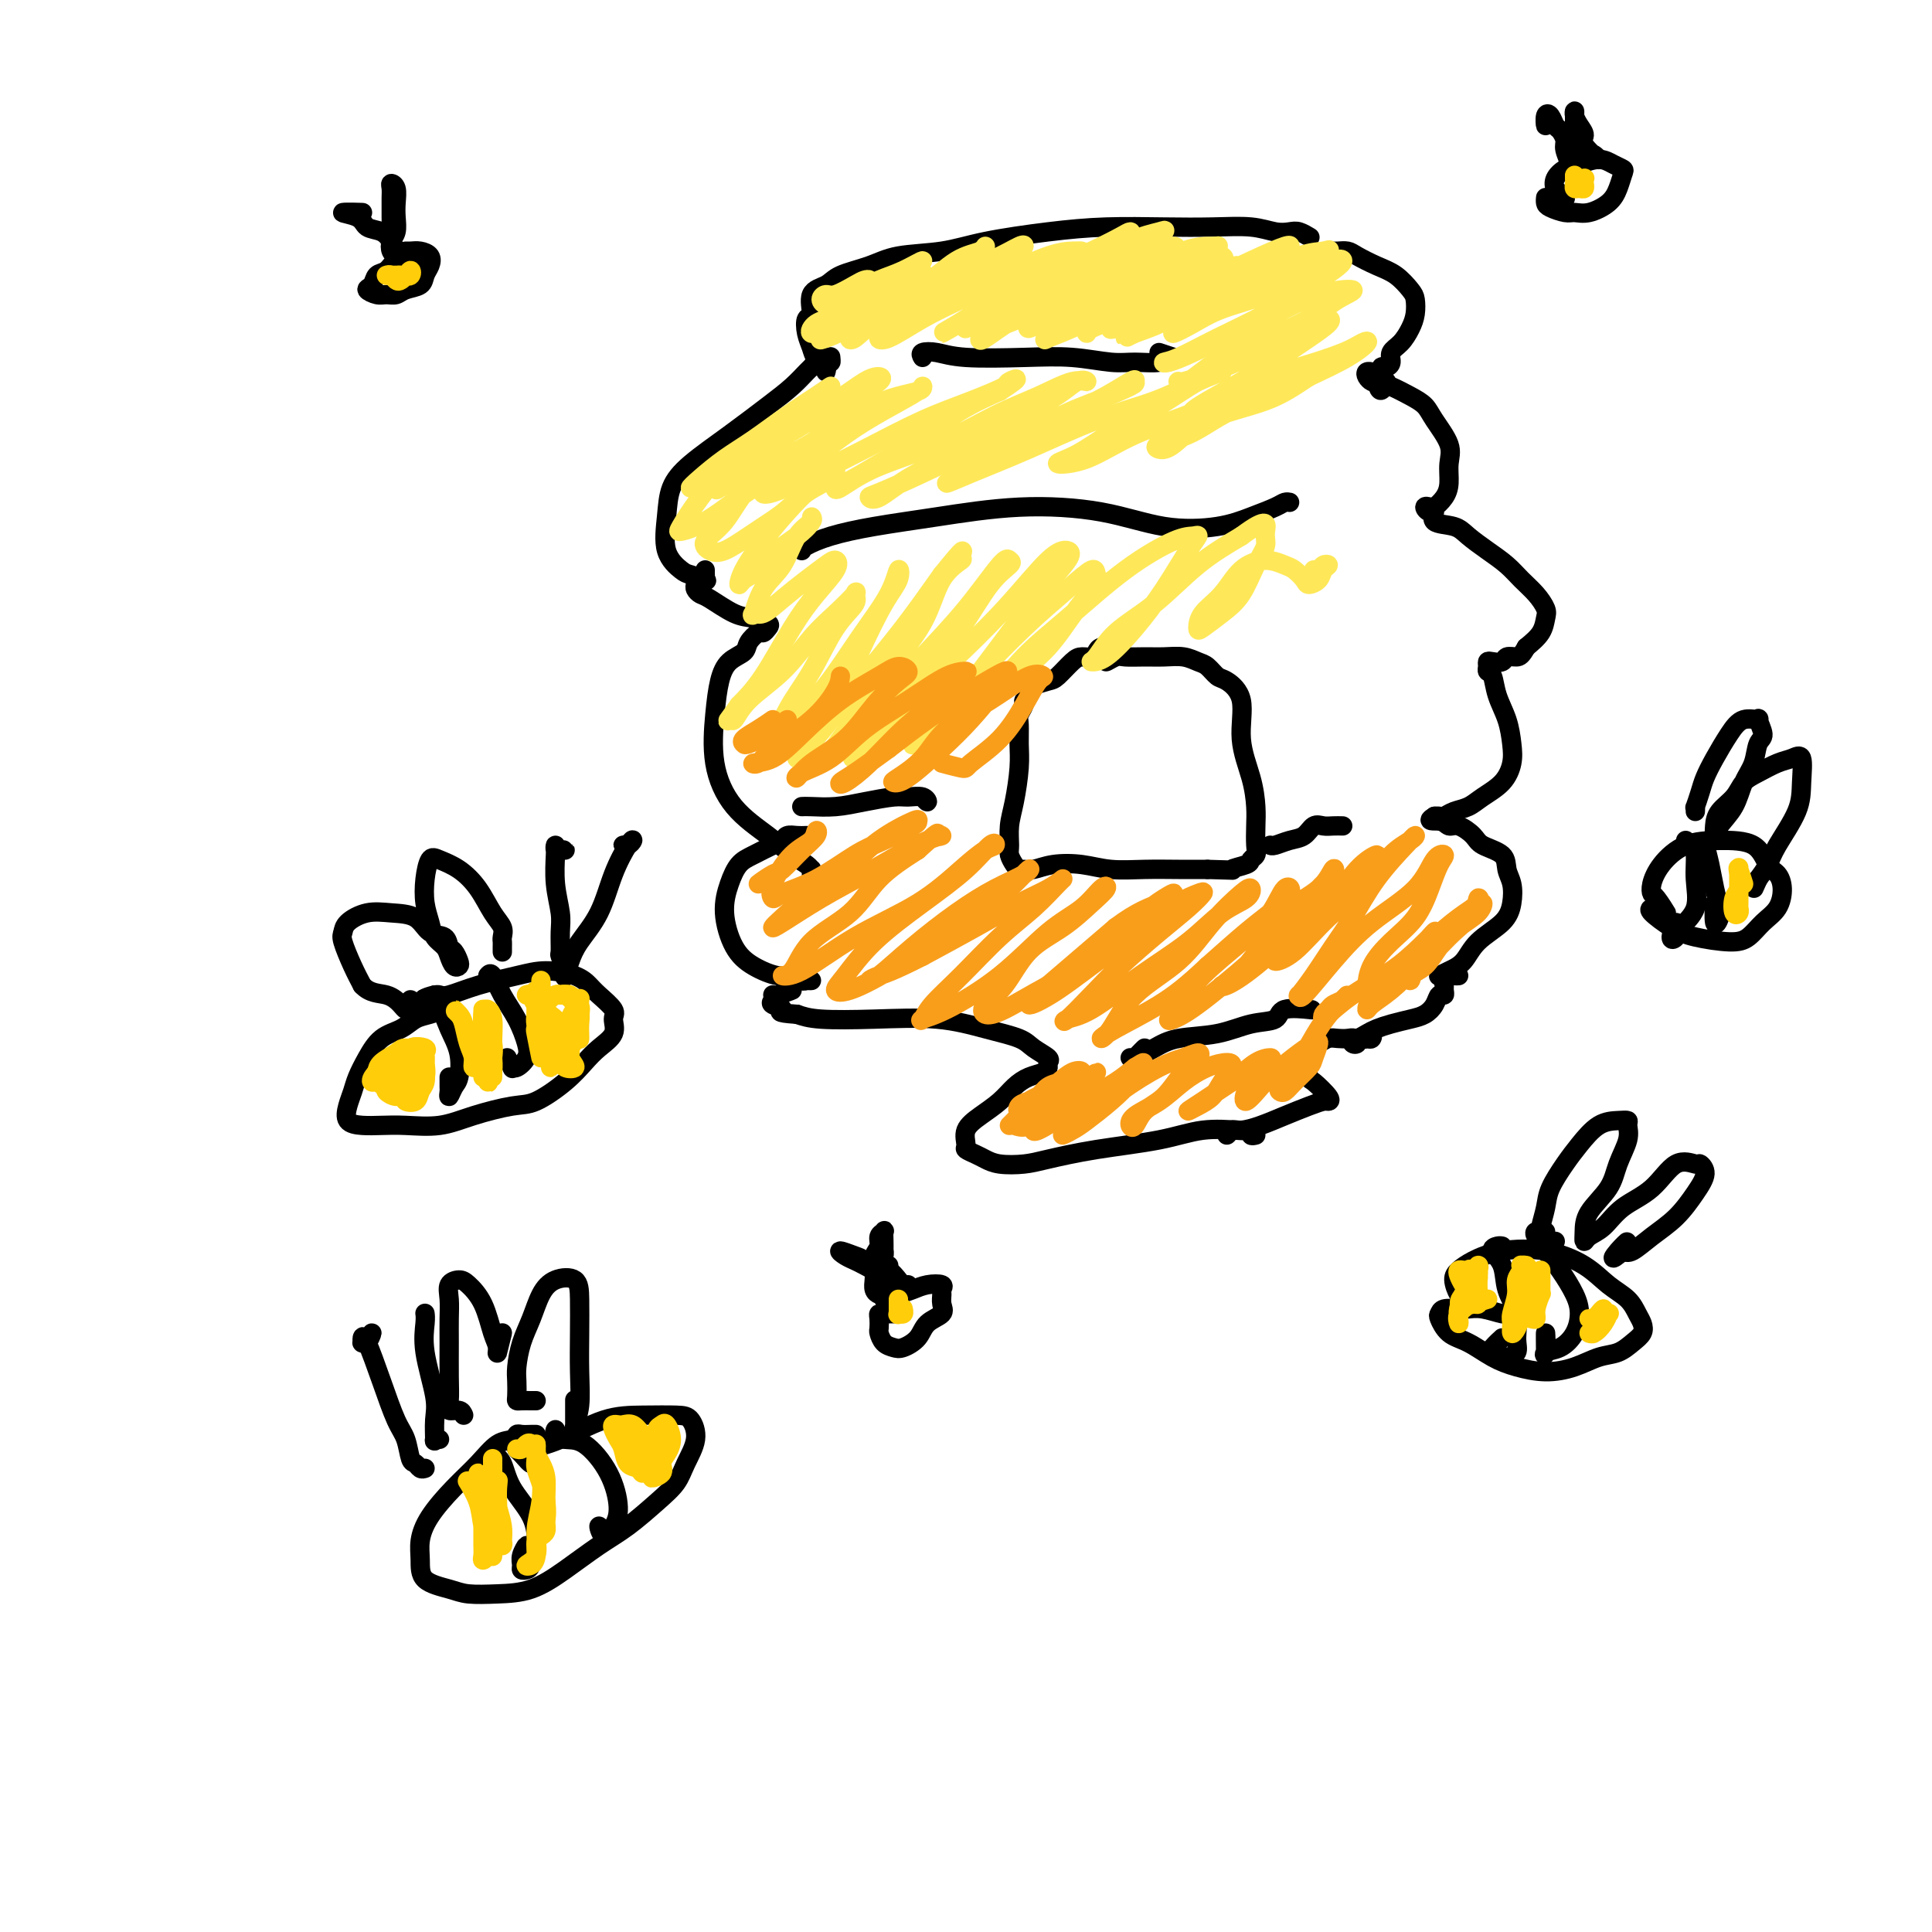 <svg viewBox='0 0 400 400' version='1.1' xmlns='http://www.w3.org/2000/svg' xmlns:xlink='http://www.w3.org/1999/xlink'><g fill='none' stroke='rgb(0,0,0)' stroke-width='4' stroke-linecap='round' stroke-linejoin='round'><path d='M271,49c0.183,0.111 0.366,0.222 0,0c-0.366,-0.222 -1.280,-0.778 -2,-1c-0.720,-0.222 -1.247,-0.112 -2,0c-0.753,0.112 -1.733,0.226 -3,0c-1.267,-0.226 -2.821,-0.790 -5,-1c-2.179,-0.210 -4.982,-0.065 -8,0c-3.018,0.065 -6.249,0.049 -10,0c-3.751,-0.049 -8.022,-0.130 -12,0c-3.978,0.130 -7.664,0.472 -12,1c-4.336,0.528 -9.322,1.244 -13,2c-3.678,0.756 -6.048,1.554 -9,2c-2.952,0.446 -6.487,0.540 -9,1c-2.513,0.460 -4.003,1.287 -6,2c-1.997,0.713 -4.500,1.313 -6,2c-1.500,0.687 -1.996,1.461 -3,2c-1.004,0.539 -2.514,0.843 -3,2c-0.486,1.157 0.054,3.165 0,4c-0.054,0.835 -0.702,0.495 -1,1c-0.298,0.505 -0.248,1.853 0,3c0.248,1.147 0.693,2.093 1,3c0.307,0.907 0.474,1.774 1,2c0.526,0.226 1.409,-0.188 2,0c0.591,0.188 0.890,0.978 1,1c0.110,0.022 0.029,-0.725 0,-1c-0.029,-0.275 -0.008,-0.079 0,0c0.008,0.079 0.004,0.039 0,0'/><path d='M171,77c0.119,-0.451 0.239,-0.902 0,-1c-0.239,-0.098 -0.836,0.157 -1,0c-0.164,-0.157 0.106,-0.727 0,-1c-0.106,-0.273 -0.587,-0.249 -1,0c-0.413,0.249 -0.757,0.721 -1,1c-0.243,0.279 -0.385,0.363 -1,1c-0.615,0.637 -1.702,1.828 -3,3c-1.298,1.172 -2.806,2.327 -5,4c-2.194,1.673 -5.074,3.865 -8,6c-2.926,2.135 -5.898,4.215 -8,6c-2.102,1.785 -3.333,3.276 -4,5c-0.667,1.724 -0.770,3.681 -1,6c-0.230,2.319 -0.587,5.001 0,7c0.587,1.999 2.119,3.316 3,4c0.881,0.684 1.112,0.734 2,1c0.888,0.266 2.434,0.746 3,1c0.566,0.254 0.152,0.281 0,0c-0.152,-0.281 -0.041,-0.869 0,-1c0.041,-0.131 0.011,0.196 0,0c-0.011,-0.196 -0.003,-0.913 0,-1c0.003,-0.087 0.002,0.457 0,1'/><path d='M144,121c-0.086,0.317 -0.172,0.634 0,1c0.172,0.366 0.603,0.781 1,1c0.397,0.219 0.758,0.244 2,1c1.242,0.756 3.363,2.245 5,3c1.637,0.755 2.791,0.775 4,1c1.209,0.225 2.474,0.655 3,1c0.526,0.345 0.311,0.607 0,1c-0.311,0.393 -0.720,0.919 -1,1c-0.280,0.081 -0.432,-0.284 -1,0c-0.568,0.284 -1.553,1.215 -2,2c-0.447,0.785 -0.357,1.424 -1,2c-0.643,0.576 -2.020,1.090 -3,2c-0.980,0.910 -1.565,2.217 -2,4c-0.435,1.783 -0.721,4.042 -1,7c-0.279,2.958 -0.552,6.613 0,10c0.552,3.387 1.927,6.505 4,9c2.073,2.495 4.843,4.366 7,6c2.157,1.634 3.702,3.030 5,4c1.298,0.970 2.348,1.514 3,2c0.652,0.486 0.907,0.915 1,1c0.093,0.085 0.025,-0.173 0,0c-0.025,0.173 -0.007,0.777 0,1c0.007,0.223 0.002,0.064 0,0c-0.002,-0.064 -0.001,-0.032 0,0'/><path d='M167,173c-0.640,0.026 -1.280,0.052 -2,0c-0.720,-0.052 -1.519,-0.181 -2,0c-0.481,0.181 -0.643,0.672 -1,1c-0.357,0.328 -0.910,0.493 -2,1c-1.090,0.507 -2.718,1.356 -4,2c-1.282,0.644 -2.217,1.082 -3,2c-0.783,0.918 -1.413,2.317 -2,4c-0.587,1.683 -1.132,3.651 -1,6c0.132,2.349 0.942,5.078 2,7c1.058,1.922 2.363,3.037 4,4c1.637,0.963 3.606,1.775 5,2c1.394,0.225 2.213,-0.136 3,0c0.787,0.136 1.541,0.768 2,1c0.459,0.232 0.624,0.062 1,0c0.376,-0.062 0.965,-0.018 1,0c0.035,0.018 -0.482,0.009 -1,0'/><path d='M276,52c0.231,0.017 0.463,0.034 1,0c0.537,-0.034 1.380,-0.118 2,0c0.620,0.118 1.017,0.439 2,1c0.983,0.561 2.551,1.360 4,2c1.449,0.640 2.778,1.119 4,2c1.222,0.881 2.336,2.165 3,3c0.664,0.835 0.878,1.221 1,2c0.122,0.779 0.153,1.953 0,3c-0.153,1.047 -0.488,1.969 -1,3c-0.512,1.031 -1.199,2.170 -2,3c-0.801,0.830 -1.716,1.351 -2,2c-0.284,0.649 0.064,1.427 0,2c-0.064,0.573 -0.539,0.941 -1,1c-0.461,0.059 -0.908,-0.191 -1,0c-0.092,0.191 0.170,0.822 0,1c-0.170,0.178 -0.772,-0.096 -1,0c-0.228,0.096 -0.082,0.562 0,1c0.082,0.438 0.099,0.849 0,1c-0.099,0.151 -0.314,0.043 0,0c0.314,-0.043 1.157,-0.022 2,0'/><path d='M287,79c-1.167,3.167 -1.583,1.583 -2,0'/><path d='M284,77c0.106,0.022 0.212,0.044 0,0c-0.212,-0.044 -0.742,-0.153 -1,0c-0.258,0.153 -0.242,0.569 0,1c0.242,0.431 0.712,0.878 1,1c0.288,0.122 0.393,-0.079 1,0c0.607,0.079 1.715,0.440 3,1c1.285,0.560 2.747,1.321 4,2c1.253,0.679 2.298,1.277 3,2c0.702,0.723 1.062,1.572 2,3c0.938,1.428 2.455,3.434 3,5c0.545,1.566 0.119,2.693 0,4c-0.119,1.307 0.069,2.794 0,4c-0.069,1.206 -0.394,2.131 -1,3c-0.606,0.869 -1.492,1.681 -2,2c-0.508,0.319 -0.637,0.145 -1,0c-0.363,-0.145 -0.960,-0.261 -1,0c-0.040,0.261 0.477,0.898 1,1c0.523,0.102 1.052,-0.332 1,0c-0.052,0.332 -0.684,1.429 0,2c0.684,0.571 2.686,0.617 4,1c1.314,0.383 1.941,1.102 3,2c1.059,0.898 2.550,1.974 4,3c1.450,1.026 2.858,2.003 4,3c1.142,0.997 2.017,2.013 3,3c0.983,0.987 2.073,1.944 3,3c0.927,1.056 1.692,2.211 2,3c0.308,0.789 0.160,1.212 0,2c-0.160,0.788 -0.331,1.939 -1,3c-0.669,1.061 -1.834,2.030 -3,3'/><path d='M316,134c-0.959,1.707 -1.357,1.973 -2,2c-0.643,0.027 -1.531,-0.186 -2,0c-0.469,0.186 -0.519,0.771 -1,1c-0.481,0.229 -1.394,0.101 -2,0c-0.606,-0.101 -0.907,-0.173 -1,0c-0.093,0.173 0.020,0.593 0,1c-0.020,0.407 -0.174,0.800 0,1c0.174,0.200 0.675,0.205 1,1c0.325,0.795 0.475,2.379 1,4c0.525,1.621 1.424,3.277 2,5c0.576,1.723 0.829,3.512 1,5c0.171,1.488 0.261,2.675 0,4c-0.261,1.325 -0.872,2.790 -2,4c-1.128,1.210 -2.775,2.167 -4,3c-1.225,0.833 -2.030,1.544 -3,2c-0.970,0.456 -2.105,0.658 -3,1c-0.895,0.342 -1.549,0.823 -2,1c-0.451,0.177 -0.700,0.051 -1,0c-0.300,-0.051 -0.650,-0.025 -1,0'/><path d='M297,169c-2.040,1.242 -0.140,0.847 1,1c1.140,0.153 1.521,0.855 2,1c0.479,0.145 1.056,-0.267 2,0c0.944,0.267 2.257,1.214 3,2c0.743,0.786 0.918,1.410 2,2c1.082,0.590 3.071,1.147 4,2c0.929,0.853 0.796,2.002 1,3c0.204,0.998 0.743,1.846 1,3c0.257,1.154 0.231,2.613 0,4c-0.231,1.387 -0.668,2.701 -2,4c-1.332,1.299 -3.558,2.583 -5,4c-1.442,1.417 -2.099,2.968 -3,4c-0.901,1.032 -2.045,1.544 -3,2c-0.955,0.456 -1.720,0.854 -2,1c-0.280,0.146 -0.075,0.039 0,0c0.075,-0.039 0.022,-0.011 0,0c-0.022,0.011 -0.011,0.006 0,0'/><path d='M302,202c-0.340,0.024 -0.680,0.047 -1,0c-0.320,-0.047 -0.621,-0.166 -1,0c-0.379,0.166 -0.837,0.617 -1,1c-0.163,0.383 -0.032,0.697 0,1c0.032,0.303 -0.035,0.596 0,1c0.035,0.404 0.173,0.920 0,1c-0.173,0.080 -0.658,-0.277 -1,0c-0.342,0.277 -0.543,1.188 -1,2c-0.457,0.812 -1.172,1.527 -2,2c-0.828,0.473 -1.770,0.705 -3,1c-1.230,0.295 -2.750,0.652 -4,1c-1.250,0.348 -2.231,0.685 -3,1c-0.769,0.315 -1.326,0.607 -2,1c-0.674,0.393 -1.463,0.886 -2,1c-0.537,0.114 -0.820,-0.151 -1,0c-0.180,0.151 -0.256,0.720 0,1c0.256,0.280 0.843,0.273 1,0c0.157,-0.273 -0.115,-0.810 0,-1c0.115,-0.190 0.616,-0.033 1,0c0.384,0.033 0.650,-0.058 1,0c0.350,0.058 0.784,0.264 1,0c0.216,-0.264 0.212,-0.999 0,-1c-0.212,-0.001 -0.634,0.730 -1,1c-0.366,0.270 -0.676,0.077 -1,0c-0.324,-0.077 -0.662,-0.039 -1,0'/><path d='M281,215c-2.357,0.775 -1.250,0.211 -1,0c0.250,-0.211 -0.356,-0.069 -1,0c-0.644,0.069 -1.325,0.064 -2,0c-0.675,-0.064 -1.345,-0.188 -2,0c-0.655,0.188 -1.296,0.688 -2,1c-0.704,0.312 -1.470,0.435 -2,1c-0.530,0.565 -0.824,1.573 -1,2c-0.176,0.427 -0.232,0.272 0,1c0.232,0.728 0.754,2.338 1,3c0.246,0.662 0.216,0.376 1,1c0.784,0.624 2.381,2.159 3,3c0.619,0.841 0.259,0.988 0,1c-0.259,0.012 -0.419,-0.112 -1,0c-0.581,0.112 -1.584,0.459 -3,1c-1.416,0.541 -3.245,1.274 -5,2c-1.755,0.726 -3.437,1.444 -5,2c-1.563,0.556 -3.007,0.950 -4,1c-0.993,0.050 -1.534,-0.244 -2,0c-0.466,0.244 -0.856,1.027 -1,1c-0.144,-0.027 -0.041,-0.865 0,-1c0.041,-0.135 0.021,0.432 0,1'/><path d='M260,235c-0.448,0.112 -0.897,0.225 -1,0c-0.103,-0.225 0.139,-0.786 0,-1c-0.139,-0.214 -0.658,-0.080 -1,0c-0.342,0.080 -0.506,0.105 -2,0c-1.494,-0.105 -4.316,-0.340 -7,0c-2.684,0.340 -5.229,1.255 -9,2c-3.771,0.745 -8.768,1.321 -13,2c-4.232,0.679 -7.700,1.461 -10,2c-2.300,0.539 -3.433,0.835 -5,1c-1.567,0.165 -3.568,0.201 -5,0c-1.432,-0.201 -2.295,-0.637 -3,-1c-0.705,-0.363 -1.253,-0.652 -2,-1c-0.747,-0.348 -1.694,-0.753 -2,-1c-0.306,-0.247 0.028,-0.335 0,-1c-0.028,-0.665 -0.419,-1.908 0,-3c0.419,-1.092 1.650,-2.033 3,-3c1.350,-0.967 2.821,-1.961 4,-3c1.179,-1.039 2.067,-2.124 3,-3c0.933,-0.876 1.913,-1.543 3,-2c1.087,-0.457 2.282,-0.703 3,-1c0.718,-0.297 0.961,-0.646 1,-1c0.039,-0.354 -0.124,-0.713 0,-1c0.124,-0.287 0.535,-0.501 0,-1c-0.535,-0.499 -2.017,-1.283 -3,-2c-0.983,-0.717 -1.466,-1.368 -3,-2c-1.534,-0.632 -4.118,-1.244 -7,-2c-2.882,-0.756 -6.061,-1.656 -10,-2c-3.939,-0.344 -8.637,-0.131 -13,0c-4.363,0.131 -8.389,0.180 -11,0c-2.611,-0.180 -3.805,-0.590 -5,-1'/><path d='M165,210c-5.044,-0.332 -3.155,-0.662 -3,-1c0.155,-0.338 -1.423,-0.683 -2,-1c-0.577,-0.317 -0.152,-0.604 0,-1c0.152,-0.396 0.030,-0.900 0,-1c-0.030,-0.100 0.030,0.204 1,0c0.970,-0.204 2.848,-0.915 3,-1c0.152,-0.085 -1.424,0.458 -3,1'/><path d='M231,134c-0.222,0.022 -0.444,0.044 -1,0c-0.556,-0.044 -1.446,-0.154 -2,0c-0.554,0.154 -0.771,0.574 -1,1c-0.229,0.426 -0.469,0.860 -1,1c-0.531,0.140 -1.354,-0.012 -2,0c-0.646,0.012 -1.116,0.188 -2,1c-0.884,0.812 -2.183,2.259 -3,3c-0.817,0.741 -1.151,0.776 -2,1c-0.849,0.224 -2.212,0.636 -3,1c-0.788,0.364 -0.999,0.678 -1,1c-0.001,0.322 0.210,0.651 0,1c-0.210,0.349 -0.841,0.718 -1,1c-0.159,0.282 0.154,0.477 0,1c-0.154,0.523 -0.776,1.374 -1,2c-0.224,0.626 -0.050,1.027 0,2c0.050,0.973 -0.025,2.519 0,4c0.025,1.481 0.149,2.896 0,5c-0.149,2.104 -0.573,4.896 -1,7c-0.427,2.104 -0.857,3.520 -1,5c-0.143,1.480 0.003,3.023 0,4c-0.003,0.977 -0.154,1.387 0,2c0.154,0.613 0.612,1.429 1,2c0.388,0.571 0.707,0.898 1,1c0.293,0.102 0.561,-0.022 1,0c0.439,0.022 1.049,0.188 2,0c0.951,-0.188 2.245,-0.730 4,-1c1.755,-0.270 3.973,-0.269 6,0c2.027,0.269 3.863,0.804 6,1c2.137,0.196 4.575,0.053 7,0c2.425,-0.053 4.836,-0.015 7,0c2.164,0.015 4.082,0.008 6,0'/><path d='M250,180c7.150,0.202 5.026,0.208 5,0c-0.026,-0.208 2.045,-0.628 3,-1c0.955,-0.372 0.792,-0.695 1,-1c0.208,-0.305 0.786,-0.592 1,-1c0.214,-0.408 0.063,-0.938 0,-2c-0.063,-1.062 -0.039,-2.657 0,-4c0.039,-1.343 0.092,-2.433 0,-4c-0.092,-1.567 -0.328,-3.609 -1,-6c-0.672,-2.391 -1.780,-5.131 -2,-8c-0.220,-2.869 0.447,-5.868 0,-8c-0.447,-2.132 -2.009,-3.398 -3,-4c-0.991,-0.602 -1.412,-0.539 -2,-1c-0.588,-0.461 -1.342,-1.444 -2,-2c-0.658,-0.556 -1.220,-0.685 -2,-1c-0.780,-0.315 -1.780,-0.818 -3,-1c-1.220,-0.182 -2.661,-0.044 -4,0c-1.339,0.044 -2.575,-0.007 -4,0c-1.425,0.007 -3.039,0.071 -4,0c-0.961,-0.071 -1.268,-0.277 -2,0c-0.732,0.277 -1.889,1.036 -2,1c-0.111,-0.036 0.826,-0.867 1,-1c0.174,-0.133 -0.413,0.434 -1,1'/><path d='M191,74c-0.238,-0.393 -0.475,-0.786 0,-1c0.475,-0.214 1.663,-0.250 3,0c1.337,0.250 2.824,0.785 6,1c3.176,0.215 8.042,0.111 12,0c3.958,-0.111 7.010,-0.230 10,0c2.990,0.230 5.919,0.809 8,1c2.081,0.191 3.315,-0.006 5,0c1.685,0.006 3.822,0.214 5,0c1.178,-0.214 1.398,-0.851 2,-1c0.602,-0.149 1.585,0.191 1,0c-0.585,-0.191 -2.739,-0.912 -3,-1c-0.261,-0.088 1.369,0.456 3,1'/><path d='M166,114c0.053,-0.245 0.105,-0.490 1,-1c0.895,-0.510 2.632,-1.285 5,-2c2.368,-0.715 5.367,-1.372 9,-2c3.633,-0.628 7.902,-1.228 13,-2c5.098,-0.772 11.027,-1.715 17,-2c5.973,-0.285 11.992,0.089 17,1c5.008,0.911 9.005,2.360 13,3c3.995,0.640 7.988,0.473 11,0c3.012,-0.473 5.042,-1.251 7,-2c1.958,-0.749 3.845,-1.469 5,-2c1.155,-0.531 1.578,-0.874 2,-1c0.422,-0.126 0.844,-0.034 1,0c0.156,0.034 0.044,0.010 0,0c-0.044,-0.010 -0.022,-0.005 0,0'/><path d='M166,167c0.417,-0.022 0.835,-0.044 2,0c1.165,0.044 3.079,0.154 5,0c1.921,-0.154 3.850,-0.573 6,-1c2.150,-0.427 4.521,-0.863 6,-1c1.479,-0.137 2.067,0.025 3,0c0.933,-0.025 2.213,-0.238 3,0c0.787,0.238 1.082,0.925 1,1c-0.082,0.075 -0.541,-0.463 -1,-1'/><path d='M278,171c-0.668,-0.015 -1.336,-0.029 -2,0c-0.664,0.029 -1.323,0.103 -2,0c-0.677,-0.103 -1.372,-0.381 -2,0c-0.628,0.381 -1.187,1.423 -2,2c-0.813,0.577 -1.878,0.691 -3,1c-1.122,0.309 -2.301,0.815 -3,1c-0.699,0.185 -0.919,0.050 -1,0c-0.081,-0.050 -0.023,-0.014 0,0c0.023,0.014 0.012,0.007 0,0'/><path d='M271,209c0.535,0.057 1.070,0.113 0,0c-1.070,-0.113 -3.745,-0.396 -5,0c-1.255,0.396 -1.090,1.471 -2,2c-0.910,0.529 -2.895,0.514 -5,1c-2.105,0.486 -4.330,1.475 -7,2c-2.670,0.525 -5.786,0.588 -8,1c-2.214,0.412 -3.527,1.173 -5,2c-1.473,0.827 -3.107,1.719 -4,2c-0.893,0.281 -1.043,-0.048 -1,0c0.043,0.048 0.281,0.475 1,0c0.719,-0.475 1.920,-1.850 2,-2c0.080,-0.150 -0.960,0.925 -2,2'/><path d='M111,297c-0.223,-0.008 -0.446,-0.015 -1,0c-0.554,0.015 -1.438,0.054 -2,0c-0.562,-0.054 -0.802,-0.200 -1,0c-0.198,0.200 -0.353,0.748 -1,1c-0.647,0.252 -1.785,0.209 -3,1c-1.215,0.791 -2.508,2.416 -4,4c-1.492,1.584 -3.185,3.128 -5,5c-1.815,1.872 -3.752,4.074 -5,6c-1.248,1.926 -1.806,3.578 -2,5c-0.194,1.422 -0.025,2.616 0,4c0.025,1.384 -0.095,2.958 1,4c1.095,1.042 3.407,1.550 5,2c1.593,0.450 2.469,0.840 4,1c1.531,0.160 3.716,0.088 6,0c2.284,-0.088 4.666,-0.193 7,-1c2.334,-0.807 4.621,-2.316 7,-4c2.379,-1.684 4.849,-3.544 7,-5c2.151,-1.456 3.982,-2.506 6,-4c2.018,-1.494 4.223,-3.430 6,-5c1.777,-1.570 3.125,-2.775 4,-4c0.875,-1.225 1.276,-2.472 2,-4c0.724,-1.528 1.772,-3.337 2,-5c0.228,-1.663 -0.365,-3.179 -1,-4c-0.635,-0.821 -1.311,-0.948 -3,-1c-1.689,-0.052 -4.390,-0.029 -7,0c-2.610,0.029 -5.128,0.062 -8,1c-2.872,0.938 -6.098,2.779 -9,4c-2.902,1.221 -5.479,1.822 -7,2c-1.521,0.178 -1.986,-0.068 -2,0c-0.014,0.068 0.425,0.448 1,1c0.575,0.552 1.288,1.276 2,2'/><path d='M110,303c-0.167,0.167 -1.083,-0.917 -2,-2'/><path d='M102,301c0.730,0.420 1.461,0.841 2,2c0.539,1.159 0.888,3.057 2,5c1.112,1.943 2.988,3.933 4,6c1.012,2.067 1.161,4.212 1,6c-0.161,1.788 -0.633,3.220 -1,4c-0.367,0.780 -0.630,0.908 -1,1c-0.370,0.092 -0.848,0.149 -1,0c-0.152,-0.149 0.021,-0.504 0,-1c-0.021,-0.496 -0.236,-1.134 0,-2c0.236,-0.866 0.925,-1.962 1,-2c0.075,-0.038 -0.462,0.981 -1,2'/><path d='M115,296c-0.141,0.304 -0.282,0.609 0,1c0.282,0.391 0.988,0.870 2,1c1.012,0.130 2.332,-0.089 4,1c1.668,1.089 3.686,3.484 5,6c1.314,2.516 1.924,5.152 2,7c0.076,1.848 -0.382,2.908 -1,4c-0.618,1.092 -1.397,2.217 -2,2c-0.603,-0.217 -1.029,-1.776 -1,-2c0.029,-0.224 0.515,0.888 1,2'/><path d='M111,290c-0.226,0.003 -0.453,0.005 -1,0c-0.547,-0.005 -1.415,-0.019 -2,0c-0.585,0.019 -0.887,0.071 -1,0c-0.113,-0.071 -0.038,-0.264 0,-1c0.038,-0.736 0.040,-2.013 0,-3c-0.040,-0.987 -0.122,-1.683 0,-3c0.122,-1.317 0.450,-3.256 1,-5c0.550,-1.744 1.324,-3.295 2,-5c0.676,-1.705 1.253,-3.565 2,-5c0.747,-1.435 1.664,-2.445 3,-3c1.336,-0.555 3.091,-0.655 4,0c0.909,0.655 0.972,2.066 1,4c0.028,1.934 0.022,4.389 0,7c-0.022,2.611 -0.058,5.376 0,8c0.058,2.624 0.212,5.107 0,7c-0.212,1.893 -0.789,3.195 -1,4c-0.211,0.805 -0.057,1.112 0,1c0.057,-0.112 0.015,-0.643 0,-1c-0.015,-0.357 -0.004,-0.540 0,-1c0.004,-0.460 0.001,-1.195 0,-2c-0.001,-0.805 -0.000,-1.678 0,-2c0.000,-0.322 0.000,-0.092 0,0c-0.000,0.092 -0.000,0.046 0,0'/><path d='M96,293c-0.196,-0.456 -0.392,-0.911 -1,-1c-0.608,-0.089 -1.627,0.189 -2,0c-0.373,-0.189 -0.099,-0.844 0,-2c0.099,-1.156 0.025,-2.814 0,-5c-0.025,-2.186 -0.000,-4.901 0,-7c0.000,-2.099 -0.023,-3.580 0,-5c0.023,-1.420 0.093,-2.777 0,-4c-0.093,-1.223 -0.348,-2.311 0,-3c0.348,-0.689 1.299,-0.978 2,-1c0.701,-0.022 1.153,0.223 2,1c0.847,0.777 2.088,2.085 3,4c0.912,1.915 1.496,4.436 2,6c0.504,1.564 0.929,2.172 1,3c0.071,0.828 -0.212,1.877 0,1c0.212,-0.877 0.918,-3.679 1,-4c0.082,-0.321 -0.459,1.840 -1,4'/><path d='M93,209c-0.157,-0.097 -0.314,-0.193 -1,0c-0.686,0.193 -1.902,0.676 -3,1c-1.098,0.324 -2.077,0.488 -3,1c-0.923,0.512 -1.791,1.372 -3,2c-1.209,0.628 -2.758,1.024 -4,2c-1.242,0.976 -2.177,2.531 -3,4c-0.823,1.469 -1.533,2.853 -2,4c-0.467,1.147 -0.692,2.059 -1,3c-0.308,0.941 -0.700,1.912 -1,3c-0.300,1.088 -0.508,2.293 0,3c0.508,0.707 1.731,0.916 3,1c1.269,0.084 2.583,0.043 4,0c1.417,-0.043 2.936,-0.089 5,0c2.064,0.089 4.674,0.313 7,0c2.326,-0.313 4.370,-1.165 7,-2c2.630,-0.835 5.848,-1.655 8,-2c2.152,-0.345 3.240,-0.217 5,-1c1.760,-0.783 4.194,-2.479 6,-4c1.806,-1.521 2.984,-2.868 4,-4c1.016,-1.132 1.870,-2.050 3,-3c1.130,-0.950 2.535,-1.931 3,-3c0.465,-1.069 -0.011,-2.226 0,-3c0.011,-0.774 0.510,-1.164 0,-2c-0.510,-0.836 -2.030,-2.117 -3,-3c-0.970,-0.883 -1.391,-1.370 -2,-2c-0.609,-0.630 -1.406,-1.405 -3,-2c-1.594,-0.595 -3.985,-1.011 -6,-1c-2.015,0.011 -3.653,0.448 -6,1c-2.347,0.552 -5.402,1.220 -8,2c-2.598,0.780 -4.738,1.671 -6,2c-1.262,0.329 -1.646,0.094 -2,0c-0.354,-0.094 -0.677,-0.047 -1,0'/><path d='M90,206c-4.560,1.071 -1.458,1.750 0,2c1.458,0.250 1.274,0.071 1,0c-0.274,-0.071 -0.637,-0.036 -1,0'/><path d='M88,209c-0.021,-0.319 -0.042,-0.638 0,-1c0.042,-0.362 0.148,-0.766 0,-1c-0.148,-0.234 -0.550,-0.298 0,0c0.550,0.298 2.054,0.957 3,2c0.946,1.043 1.336,2.470 2,4c0.664,1.530 1.604,3.163 2,5c0.396,1.837 0.250,3.878 0,5c-0.250,1.122 -0.603,1.325 -1,2c-0.397,0.675 -0.838,1.822 -1,2c-0.162,0.178 -0.043,-0.612 0,-1c0.043,-0.388 0.012,-0.374 0,-1c-0.012,-0.626 -0.003,-1.893 0,-2c0.003,-0.107 0.002,0.947 0,2'/><path d='M101,202c0.272,-0.337 0.544,-0.673 1,0c0.456,0.673 1.097,2.356 2,4c0.903,1.644 2.070,3.249 3,5c0.930,1.751 1.623,3.649 2,5c0.377,1.351 0.436,2.157 0,3c-0.436,0.843 -1.368,1.723 -2,2c-0.632,0.277 -0.963,-0.049 -1,0c-0.037,0.049 0.221,0.475 0,0c-0.221,-0.475 -0.920,-1.850 -1,-2c-0.080,-0.150 0.460,0.925 1,2'/><path d='M104,197c0.001,0.088 0.002,0.176 0,0c-0.002,-0.176 -0.006,-0.615 0,-1c0.006,-0.385 0.021,-0.717 0,-1c-0.021,-0.283 -0.080,-0.516 0,-1c0.080,-0.484 0.299,-1.219 0,-2c-0.299,-0.781 -1.116,-1.610 -2,-3c-0.884,-1.390 -1.834,-3.342 -3,-5c-1.166,-1.658 -2.548,-3.021 -4,-4c-1.452,-0.979 -2.974,-1.574 -4,-2c-1.026,-0.426 -1.555,-0.683 -2,0c-0.445,0.683 -0.806,2.304 -1,4c-0.194,1.696 -0.221,3.465 0,5c0.221,1.535 0.689,2.835 1,4c0.311,1.165 0.465,2.193 1,3c0.535,0.807 1.451,1.391 2,2c0.549,0.609 0.733,1.242 1,2c0.267,0.758 0.618,1.641 1,2c0.382,0.359 0.795,0.194 1,0c0.205,-0.194 0.203,-0.417 0,-1c-0.203,-0.583 -0.608,-1.526 -1,-2c-0.392,-0.474 -0.771,-0.481 -1,-1c-0.229,-0.519 -0.307,-1.552 -1,-2c-0.693,-0.448 -2.000,-0.310 -3,-1c-1.000,-0.690 -1.693,-2.206 -3,-3c-1.307,-0.794 -3.227,-0.864 -5,-1c-1.773,-0.136 -3.397,-0.336 -5,0c-1.603,0.336 -3.184,1.209 -4,2c-0.816,0.791 -0.868,1.501 -1,2c-0.132,0.499 -0.343,0.788 0,2c0.343,1.212 1.241,3.346 2,5c0.759,1.654 1.380,2.827 2,4'/><path d='M75,204c1.583,1.741 3.539,1.593 5,2c1.461,0.407 2.425,1.368 3,2c0.575,0.632 0.759,0.935 1,1c0.241,0.065 0.539,-0.106 1,0c0.461,0.106 1.086,0.490 1,0c-0.086,-0.490 -0.882,-1.854 -1,-2c-0.118,-0.146 0.441,0.927 1,2'/><path d='M117,202c0.114,-0.087 0.228,-0.174 0,-1c-0.228,-0.826 -0.797,-2.393 -1,-3c-0.203,-0.607 -0.040,-0.256 0,-1c0.040,-0.744 -0.042,-2.582 0,-4c0.042,-1.418 0.207,-2.415 0,-4c-0.207,-1.585 -0.785,-3.759 -1,-6c-0.215,-2.241 -0.067,-4.548 0,-6c0.067,-1.452 0.054,-2.049 0,-2c-0.054,0.049 -0.148,0.745 0,1c0.148,0.255 0.540,0.069 1,0c0.460,-0.069 0.989,-0.020 1,0c0.011,0.020 -0.494,0.010 -1,0'/><path d='M117,202c-0.080,0.253 -0.160,0.506 0,0c0.160,-0.506 0.561,-1.771 1,-3c0.439,-1.229 0.917,-2.421 2,-4c1.083,-1.579 2.771,-3.544 4,-6c1.229,-2.456 1.999,-5.404 3,-8c1.001,-2.596 2.232,-4.839 3,-6c0.768,-1.161 1.072,-1.239 1,-1c-0.072,0.239 -0.519,0.795 -1,1c-0.481,0.205 -0.994,0.059 -1,0c-0.006,-0.059 0.497,-0.029 1,0'/><path d='M88,304c-0.335,0.110 -0.669,0.220 -1,0c-0.331,-0.220 -0.657,-0.771 -1,-1c-0.343,-0.229 -0.701,-0.135 -1,-1c-0.299,-0.865 -0.539,-2.688 -1,-4c-0.461,-1.312 -1.143,-2.113 -2,-4c-0.857,-1.887 -1.891,-4.860 -3,-8c-1.109,-3.140 -2.295,-6.447 -3,-8c-0.705,-1.553 -0.931,-1.353 -1,-1c-0.069,0.353 0.017,0.860 0,1c-0.017,0.140 -0.139,-0.086 0,0c0.139,0.086 0.537,0.485 1,0c0.463,-0.485 0.989,-1.853 1,-2c0.011,-0.147 -0.495,0.926 -1,2'/><path d='M91,298c-0.427,-0.097 -0.854,-0.194 -1,0c-0.146,0.194 -0.011,0.680 0,0c0.011,-0.680 -0.102,-2.526 0,-4c0.102,-1.474 0.420,-2.577 0,-5c-0.420,-2.423 -1.577,-6.166 -2,-9c-0.423,-2.834 -0.114,-4.760 0,-6c0.114,-1.240 0.031,-1.795 0,-2c-0.031,-0.205 -0.009,-0.058 0,0c0.009,0.058 0.004,0.029 0,0'/><path d='M185,272c-0.340,-0.004 -0.679,-0.008 -1,0c-0.321,0.008 -0.622,0.029 -1,0c-0.378,-0.029 -0.831,-0.106 -1,0c-0.169,0.106 -0.053,0.396 0,1c0.053,0.604 0.043,1.522 0,2c-0.043,0.478 -0.121,0.515 0,1c0.121,0.485 0.439,1.416 1,2c0.561,0.584 1.363,0.820 2,1c0.637,0.180 1.109,0.305 2,0c0.891,-0.305 2.200,-1.041 3,-2c0.800,-0.959 1.089,-2.141 2,-3c0.911,-0.859 2.443,-1.397 3,-2c0.557,-0.603 0.141,-1.273 0,-2c-0.141,-0.727 -0.005,-1.512 0,-2c0.005,-0.488 -0.122,-0.678 0,-1c0.122,-0.322 0.492,-0.776 0,-1c-0.492,-0.224 -1.846,-0.218 -3,0c-1.154,0.218 -2.108,0.647 -3,1c-0.892,0.353 -1.724,0.631 -3,1c-1.276,0.369 -2.997,0.830 -3,1c-0.003,0.170 1.714,0.049 2,0c0.286,-0.049 -0.857,-0.024 -2,0'/><path d='M188,266c-0.296,0.131 -0.592,0.261 -1,0c-0.408,-0.261 -0.929,-0.914 -1,-1c-0.071,-0.086 0.306,0.395 0,0c-0.306,-0.395 -1.295,-1.665 -2,-2c-0.705,-0.335 -1.125,0.267 -2,0c-0.875,-0.267 -2.204,-1.403 -3,-2c-0.796,-0.597 -1.060,-0.655 -2,-1c-0.940,-0.345 -2.556,-0.976 -3,-1c-0.444,-0.024 0.286,0.561 1,1c0.714,0.439 1.414,0.733 2,1c0.586,0.267 1.058,0.506 2,1c0.942,0.494 2.355,1.243 3,2c0.645,0.757 0.524,1.523 1,2c0.476,0.477 1.550,0.664 2,1c0.450,0.336 0.274,0.820 0,1c-0.274,0.180 -0.648,0.056 -1,0c-0.352,-0.056 -0.682,-0.044 -1,0c-0.318,0.044 -0.622,0.121 -1,0c-0.378,-0.121 -0.829,-0.441 -1,-1c-0.171,-0.559 -0.061,-1.358 0,-2c0.061,-0.642 0.073,-1.128 0,-2c-0.073,-0.872 -0.230,-2.130 0,-3c0.230,-0.870 0.846,-1.352 1,-2c0.154,-0.648 -0.155,-1.464 0,-2c0.155,-0.536 0.773,-0.793 1,-1c0.227,-0.207 0.061,-0.363 0,0c-0.061,0.363 -0.017,1.247 0,2c0.017,0.753 0.009,1.377 0,2'/><path d='M183,259c0.150,0.646 0.024,0.762 0,1c-0.024,0.238 0.056,0.600 0,1c-0.056,0.400 -0.246,0.838 0,1c0.246,0.162 0.927,0.046 1,0c0.073,-0.046 -0.464,-0.023 -1,0'/><path d='M87,54c-0.780,-0.015 -1.561,-0.030 -2,0c-0.439,0.030 -0.537,0.106 -1,0c-0.463,-0.106 -1.292,-0.394 -2,0c-0.708,0.394 -1.294,1.468 -2,2c-0.706,0.532 -1.532,0.520 -2,1c-0.468,0.480 -0.578,1.450 -1,2c-0.422,0.550 -1.156,0.680 -1,1c0.156,0.320 1.201,0.830 2,1c0.799,0.170 1.352,0.001 2,0c0.648,-0.001 1.392,0.166 2,0c0.608,-0.166 1.078,-0.664 2,-1c0.922,-0.336 2.294,-0.511 3,-1c0.706,-0.489 0.747,-1.294 1,-2c0.253,-0.706 0.718,-1.314 1,-2c0.282,-0.686 0.381,-1.452 0,-2c-0.381,-0.548 -1.243,-0.879 -2,-1c-0.757,-0.121 -1.409,-0.032 -2,0c-0.591,0.032 -1.121,0.009 -1,0c0.121,-0.009 0.892,-0.002 1,0c0.108,0.002 -0.446,0.001 -1,0'/><path d='M83,54c-0.317,-0.359 -0.635,-0.718 -1,-1c-0.365,-0.282 -0.778,-0.487 -1,-1c-0.222,-0.513 -0.255,-1.335 0,-2c0.255,-0.665 0.797,-1.174 1,-2c0.203,-0.826 0.069,-1.971 0,-3c-0.069,-1.029 -0.071,-1.944 0,-3c0.071,-1.056 0.215,-2.252 0,-3c-0.215,-0.748 -0.790,-1.046 -1,-1c-0.210,0.046 -0.056,0.438 0,1c0.056,0.562 0.014,1.296 0,2c-0.014,0.704 0.000,1.378 0,2c-0.000,0.622 -0.014,1.190 0,2c0.014,0.810 0.057,1.861 0,3c-0.057,1.139 -0.214,2.366 0,3c0.214,0.634 0.799,0.674 1,1c0.201,0.326 0.019,0.936 0,1c-0.019,0.064 0.125,-0.420 0,-1c-0.125,-0.580 -0.519,-1.255 -1,-2c-0.481,-0.745 -1.050,-1.559 -2,-2c-0.950,-0.441 -2.282,-0.511 -3,-1c-0.718,-0.489 -0.821,-1.399 -2,-2c-1.179,-0.601 -3.433,-0.893 -3,-1c0.433,-0.107 3.552,-0.031 4,0c0.448,0.031 -1.776,0.015 -4,0'/><path d='M320,41c0.009,-0.091 0.018,-0.183 0,0c-0.018,0.183 -0.064,0.639 0,1c0.064,0.361 0.237,0.627 1,1c0.763,0.373 2.116,0.852 3,1c0.884,0.148 1.298,-0.034 2,0c0.702,0.034 1.692,0.283 3,0c1.308,-0.283 2.933,-1.098 4,-2c1.067,-0.902 1.574,-1.893 2,-3c0.426,-1.107 0.771,-2.332 1,-3c0.229,-0.668 0.343,-0.779 0,-1c-0.343,-0.221 -1.143,-0.551 -2,-1c-0.857,-0.449 -1.771,-1.017 -3,-1c-1.229,0.017 -2.771,0.620 -4,1c-1.229,0.380 -2.143,0.536 -3,1c-0.857,0.464 -1.655,1.235 -2,2c-0.345,0.765 -0.236,1.526 0,2c0.236,0.474 0.599,0.663 1,1c0.401,0.337 0.839,0.821 1,1c0.161,0.179 0.046,0.051 0,0c-0.046,-0.051 -0.023,-0.026 0,0'/><path d='M330,33c-0.206,-0.614 -0.412,-1.228 0,-1c0.412,0.228 1.441,1.298 1,1c-0.441,-0.298 -2.353,-1.965 -3,-3c-0.647,-1.035 -0.030,-1.438 0,-2c0.030,-0.562 -0.528,-1.282 -1,-2c-0.472,-0.718 -0.859,-1.435 -1,-2c-0.141,-0.565 -0.038,-0.980 0,-1c0.038,-0.020 0.010,0.354 0,1c-0.010,0.646 -0.003,1.564 0,2c0.003,0.436 0.002,0.390 0,1c-0.002,0.610 -0.005,1.877 0,3c0.005,1.123 0.016,2.104 0,3c-0.016,0.896 -0.061,1.709 0,2c0.061,0.291 0.227,0.062 0,0c-0.227,-0.062 -0.848,0.043 -1,0c-0.152,-0.043 0.167,-0.234 0,-1c-0.167,-0.766 -0.818,-2.107 -1,-3c-0.182,-0.893 0.105,-1.338 0,-2c-0.105,-0.662 -0.603,-1.542 -1,-2c-0.397,-0.458 -0.695,-0.496 -1,-1c-0.305,-0.504 -0.618,-1.475 -1,-2c-0.382,-0.525 -0.834,-0.603 -1,0c-0.166,0.603 -0.048,1.887 0,2c0.048,0.113 0.024,-0.943 0,-2'/><path d='M315,272c-0.719,-0.030 -1.437,-0.060 -2,0c-0.563,0.060 -0.970,0.211 -2,0c-1.030,-0.211 -2.682,-0.785 -4,-1c-1.318,-0.215 -2.302,-0.071 -3,0c-0.698,0.071 -1.111,0.067 -2,0c-0.889,-0.067 -2.255,-0.199 -3,0c-0.745,0.199 -0.868,0.728 -1,1c-0.132,0.272 -0.274,0.286 0,1c0.274,0.714 0.963,2.129 2,3c1.037,0.871 2.422,1.198 4,2c1.578,0.802 3.349,2.078 5,3c1.651,0.922 3.183,1.488 5,2c1.817,0.512 3.918,0.968 6,1c2.082,0.032 4.145,-0.362 6,-1c1.855,-0.638 3.503,-1.522 5,-2c1.497,-0.478 2.843,-0.550 4,-1c1.157,-0.450 2.123,-1.279 3,-2c0.877,-0.721 1.663,-1.336 2,-2c0.337,-0.664 0.225,-1.377 0,-2c-0.225,-0.623 -0.562,-1.155 -1,-2c-0.438,-0.845 -0.976,-2.004 -2,-3c-1.024,-0.996 -2.536,-1.830 -4,-3c-1.464,-1.170 -2.882,-2.675 -5,-4c-2.118,-1.325 -4.936,-2.469 -8,-3c-3.064,-0.531 -6.374,-0.447 -9,0c-2.626,0.447 -4.570,1.259 -6,2c-1.430,0.741 -2.347,1.411 -3,2c-0.653,0.589 -1.041,1.096 -1,2c0.041,0.904 0.511,2.205 1,3c0.489,0.795 0.997,1.084 1,1c0.003,-0.084 -0.498,-0.542 -1,-1'/><path d='M311,258c-0.252,-0.054 -0.505,-0.109 -1,0c-0.495,0.109 -1.233,0.381 -1,1c0.233,0.619 1.437,1.584 2,3c0.563,1.416 0.484,3.283 1,5c0.516,1.717 1.628,3.283 2,5c0.372,1.717 0.006,3.585 0,5c-0.006,1.415 0.349,2.376 0,3c-0.349,0.624 -1.402,0.912 -2,1c-0.598,0.088 -0.740,-0.024 -1,0c-0.260,0.024 -0.639,0.183 -1,0c-0.361,-0.183 -0.705,-0.709 -1,-1c-0.295,-0.291 -0.541,-0.348 0,-1c0.541,-0.652 1.869,-1.901 2,-2c0.131,-0.099 -0.934,0.950 -2,2'/><path d='M320,255c-0.321,0.012 -0.641,0.024 -1,0c-0.359,-0.024 -0.755,-0.086 -1,0c-0.245,0.086 -0.338,0.318 0,1c0.338,0.682 1.108,1.813 2,3c0.892,1.187 1.905,2.430 3,4c1.095,1.570 2.272,3.467 3,5c0.728,1.533 1.008,2.703 1,4c-0.008,1.297 -0.303,2.722 -1,4c-0.697,1.278 -1.794,2.409 -3,3c-1.206,0.591 -2.519,0.643 -3,1c-0.481,0.357 -0.129,1.019 0,0c0.129,-1.019 0.037,-3.720 0,-4c-0.037,-0.280 -0.018,1.860 0,4'/><path d='M322,257c-0.338,0.122 -0.676,0.245 -1,0c-0.324,-0.245 -0.636,-0.857 -1,-1c-0.364,-0.143 -0.782,0.184 -1,0c-0.218,-0.184 -0.236,-0.880 0,-2c0.236,-1.120 0.726,-2.664 1,-4c0.274,-1.336 0.331,-2.463 1,-4c0.669,-1.537 1.948,-3.484 3,-5c1.052,-1.516 1.875,-2.601 3,-4c1.125,-1.399 2.552,-3.114 4,-4c1.448,-0.886 2.917,-0.944 4,-1c1.083,-0.056 1.779,-0.109 2,0c0.221,0.109 -0.032,0.381 0,1c0.032,0.619 0.348,1.587 0,3c-0.348,1.413 -1.362,3.273 -2,5c-0.638,1.727 -0.902,3.322 -2,5c-1.098,1.678 -3.032,3.440 -4,5c-0.968,1.560 -0.971,2.917 -1,4c-0.029,1.083 -0.084,1.892 0,2c0.084,0.108 0.307,-0.484 1,-1c0.693,-0.516 1.857,-0.957 3,-2c1.143,-1.043 2.267,-2.687 4,-4c1.733,-1.313 4.077,-2.295 6,-4c1.923,-1.705 3.425,-4.134 5,-5c1.575,-0.866 3.224,-0.168 4,0c0.776,0.168 0.680,-0.195 1,0c0.320,0.195 1.057,0.949 1,2c-0.057,1.051 -0.908,2.398 -2,4c-1.092,1.602 -2.427,3.460 -4,5c-1.573,1.540 -3.385,2.761 -5,4c-1.615,1.239 -3.033,2.497 -4,3c-0.967,0.503 -1.484,0.252 -2,0'/><path d='M336,259c-3.000,2.619 -2.000,1.167 -1,0c1.000,-1.167 2.000,-2.048 2,-2c0.000,0.048 -1.000,1.024 -2,2'/><path d='M342,188c-0.351,0.135 -0.702,0.269 0,1c0.702,0.731 2.456,2.057 4,3c1.544,0.943 2.879,1.502 5,2c2.121,0.498 5.028,0.934 7,1c1.972,0.066 3.010,-0.238 4,-1c0.990,-0.762 1.934,-1.984 3,-3c1.066,-1.016 2.256,-1.827 3,-3c0.744,-1.173 1.044,-2.707 1,-4c-0.044,-1.293 -0.433,-2.346 -1,-3c-0.567,-0.654 -1.314,-0.910 -2,-2c-0.686,-1.090 -1.312,-3.015 -3,-4c-1.688,-0.985 -4.439,-1.031 -7,-1c-2.561,0.031 -4.934,0.138 -7,1c-2.066,0.862 -3.827,2.479 -5,4c-1.173,1.521 -1.759,2.946 -2,4c-0.241,1.054 -0.137,1.736 0,2c0.137,0.264 0.306,0.110 1,1c0.694,0.890 1.913,2.826 2,3c0.087,0.174 -0.956,-1.413 -2,-3'/><path d='M349,174c0.303,0.307 0.606,0.614 1,1c0.394,0.386 0.877,0.852 1,2c0.123,1.148 -0.116,2.976 0,5c0.116,2.024 0.585,4.242 0,6c-0.585,1.758 -2.226,3.057 -3,4c-0.774,0.943 -0.682,1.531 -1,2c-0.318,0.469 -1.047,0.819 -1,0c0.047,-0.819 0.871,-2.805 1,-3c0.129,-0.195 -0.435,1.403 -1,3'/><path d='M353,175c-0.090,-0.331 -0.181,-0.662 0,0c0.181,0.662 0.633,2.315 1,4c0.367,1.685 0.648,3.400 1,5c0.352,1.600 0.774,3.083 1,4c0.226,0.917 0.257,1.266 0,2c-0.257,0.734 -0.800,1.851 -1,1c-0.200,-0.851 -0.057,-3.672 0,-4c0.057,-0.328 0.029,1.836 0,4'/><path d='M351,168c0.025,-0.496 0.050,-0.991 0,-1c-0.050,-0.009 -0.176,0.469 0,0c0.176,-0.469 0.654,-1.885 1,-3c0.346,-1.115 0.559,-1.930 1,-3c0.441,-1.070 1.108,-2.394 2,-4c0.892,-1.606 2.009,-3.492 3,-5c0.991,-1.508 1.856,-2.638 3,-3c1.144,-0.362 2.567,0.045 3,0c0.433,-0.045 -0.125,-0.541 0,0c0.125,0.541 0.933,2.118 1,3c0.067,0.882 -0.605,1.068 -1,2c-0.395,0.932 -0.512,2.609 -1,4c-0.488,1.391 -1.346,2.497 -2,4c-0.654,1.503 -1.102,3.403 -2,5c-0.898,1.597 -2.245,2.892 -3,4c-0.755,1.108 -0.919,2.028 -1,2c-0.081,-0.028 -0.080,-1.004 0,-2c0.080,-0.996 0.241,-2.011 1,-3c0.759,-0.989 2.118,-1.952 3,-3c0.882,-1.048 1.288,-2.179 2,-3c0.712,-0.821 1.732,-1.330 3,-2c1.268,-0.670 2.784,-1.502 4,-2c1.216,-0.498 2.130,-0.664 3,-1c0.870,-0.336 1.695,-0.842 2,0c0.305,0.842 0.088,3.032 0,5c-0.088,1.968 -0.049,3.715 -1,6c-0.951,2.285 -2.894,5.107 -4,7c-1.106,1.893 -1.375,2.856 -2,4c-0.625,1.144 -1.607,2.470 -2,3c-0.393,0.530 -0.196,0.265 0,0'/><path d='M364,182c-1.500,3.333 -0.750,1.667 0,0'/></g>
<g fill='none' stroke='rgb(255,205,10)' stroke-width='4' stroke-linecap='round' stroke-linejoin='round'><path d='M107,300c0.334,0.103 0.667,0.206 1,0c0.333,-0.206 0.665,-0.721 1,-1c0.335,-0.279 0.674,-0.323 1,0c0.326,0.323 0.640,1.014 1,2c0.360,0.986 0.768,2.268 1,4c0.232,1.732 0.289,3.916 0,6c-0.289,2.084 -0.925,4.070 -1,6c-0.075,1.930 0.410,3.804 0,5c-0.410,1.196 -1.715,1.713 -2,2c-0.285,0.287 0.449,0.345 1,0c0.551,-0.345 0.918,-1.091 1,-2c0.082,-0.909 -0.121,-1.979 0,-3c0.121,-1.021 0.566,-1.992 1,-3c0.434,-1.008 0.859,-2.053 1,-3c0.141,-0.947 -0.001,-1.798 0,-3c0.001,-1.202 0.144,-2.757 0,-4c-0.144,-1.243 -0.574,-2.173 -1,-3c-0.426,-0.827 -0.846,-1.550 -1,-2c-0.154,-0.450 -0.042,-0.627 0,-1c0.042,-0.373 0.014,-0.943 0,-1c-0.014,-0.057 -0.015,0.399 0,1c0.015,0.601 0.045,1.347 0,2c-0.045,0.653 -0.166,1.214 0,2c0.166,0.786 0.619,1.796 1,3c0.381,1.204 0.691,2.602 1,4'/><path d='M113,311c0.293,2.503 0.026,3.259 0,4c-0.026,0.741 0.189,1.467 0,2c-0.189,0.533 -0.782,0.874 -1,1c-0.218,0.126 -0.062,0.036 0,0c0.062,-0.036 0.031,-0.018 0,0'/><path d='M97,307c-0.204,-0.332 -0.409,-0.664 0,0c0.409,0.664 1.431,2.324 2,4c0.569,1.676 0.685,3.368 1,5c0.315,1.632 0.831,3.206 1,4c0.169,0.794 -0.007,0.810 0,1c0.007,0.190 0.198,0.554 0,1c-0.198,0.446 -0.785,0.976 -1,1c-0.215,0.024 -0.056,-0.456 0,-1c0.056,-0.544 0.011,-1.151 0,-2c-0.011,-0.849 0.011,-1.939 0,-3c-0.011,-1.061 -0.055,-2.093 0,-3c0.055,-0.907 0.210,-1.690 0,-3c-0.210,-1.310 -0.785,-3.148 -1,-4c-0.215,-0.852 -0.069,-0.718 0,-1c0.069,-0.282 0.061,-0.980 0,-1c-0.061,-0.020 -0.174,0.639 0,2c0.174,1.361 0.635,3.424 1,5c0.365,1.576 0.634,2.667 1,4c0.366,1.333 0.830,2.909 1,4c0.170,1.091 0.045,1.696 0,2c-0.045,0.304 -0.012,0.308 0,0c0.012,-0.308 0.003,-0.929 0,-2c-0.003,-1.071 -0.001,-2.592 0,-4c0.001,-1.408 0.000,-2.702 0,-4c-0.000,-1.298 -0.000,-2.599 0,-4c0.000,-1.401 0.000,-2.901 0,-4c-0.000,-1.099 -0.000,-1.796 0,-2c0.000,-0.204 0.000,0.085 0,1c-0.000,0.915 -0.000,2.458 0,4'/><path d='M102,307c0.166,1.398 0.581,3.392 1,5c0.419,1.608 0.840,2.829 1,4c0.160,1.171 0.057,2.294 0,3c-0.057,0.706 -0.068,0.997 0,1c0.068,0.003 0.214,-0.281 0,-1c-0.214,-0.719 -0.788,-1.873 -1,-3c-0.212,-1.127 -0.061,-2.227 0,-3c0.061,-0.773 0.033,-1.218 0,-2c-0.033,-0.782 -0.071,-1.900 0,-3c0.071,-1.100 0.250,-2.181 0,-1c-0.250,1.181 -0.929,4.623 -1,5c-0.071,0.377 0.464,-2.312 1,-5'/><path d='M111,206c-0.089,-0.160 -0.178,-0.321 0,0c0.178,0.321 0.623,1.123 1,2c0.377,0.877 0.687,1.827 1,3c0.313,1.173 0.630,2.568 1,4c0.370,1.432 0.794,2.900 1,3c0.206,0.100 0.195,-1.167 0,-2c-0.195,-0.833 -0.574,-1.231 -1,-2c-0.426,-0.769 -0.899,-1.907 -1,-3c-0.101,-1.093 0.169,-2.140 0,-3c-0.169,-0.860 -0.777,-1.531 -1,-2c-0.223,-0.469 -0.059,-0.734 0,-1c0.059,-0.266 0.015,-0.532 0,-1c-0.015,-0.468 0.000,-1.136 0,-1c-0.000,0.136 -0.015,1.077 0,2c0.015,0.923 0.060,1.829 0,3c-0.060,1.171 -0.227,2.605 0,4c0.227,1.395 0.846,2.749 1,4c0.154,1.251 -0.158,2.400 0,3c0.158,0.600 0.784,0.652 1,1c0.216,0.348 0.020,0.992 0,1c-0.020,0.008 0.134,-0.621 0,-1c-0.134,-0.379 -0.558,-0.509 -1,-1c-0.442,-0.491 -0.903,-1.343 -1,-2c-0.097,-0.657 0.170,-1.118 0,-2c-0.170,-0.882 -0.778,-2.185 -1,-3c-0.222,-0.815 -0.060,-1.143 0,-2c0.060,-0.857 0.017,-2.245 0,-3c-0.017,-0.755 -0.009,-0.878 0,-1'/><path d='M111,206c-0.308,-1.915 -0.078,-0.204 0,1c0.078,1.204 0.004,1.900 0,3c-0.004,1.100 0.061,2.604 0,3c-0.061,0.396 -0.247,-0.317 0,1c0.247,1.317 0.928,4.662 1,5c0.072,0.338 -0.464,-2.331 -1,-5'/><path d='M111,206c-0.957,0.043 -1.913,0.086 -2,0c-0.087,-0.086 0.697,-0.301 1,0c0.303,0.301 0.125,1.117 1,2c0.875,0.883 2.802,1.831 4,3c1.198,1.169 1.667,2.557 2,4c0.333,1.443 0.531,2.941 1,4c0.469,1.059 1.209,1.680 1,2c-0.209,0.320 -1.366,0.338 -2,0c-0.634,-0.338 -0.744,-1.031 -1,-2c-0.256,-0.969 -0.659,-2.212 -1,-3c-0.341,-0.788 -0.621,-1.119 -1,-2c-0.379,-0.881 -0.859,-2.313 -1,-3c-0.141,-0.687 0.055,-0.630 0,-1c-0.055,-0.370 -0.361,-1.165 0,-2c0.361,-0.835 1.389,-1.708 2,-2c0.611,-0.292 0.806,-0.002 1,0c0.194,0.002 0.388,-0.284 1,0c0.612,0.284 1.643,1.138 2,2c0.357,0.862 0.039,1.731 0,3c-0.039,1.269 0.199,2.939 0,4c-0.199,1.061 -0.835,1.514 -1,2c-0.165,0.486 0.141,1.004 0,1c-0.141,-0.004 -0.727,-0.530 -1,-1c-0.273,-0.470 -0.231,-0.884 0,-2c0.231,-1.116 0.650,-2.934 1,-4c0.350,-1.066 0.630,-1.378 1,-2c0.370,-0.622 0.830,-1.552 1,-2c0.170,-0.448 0.048,-0.414 0,0c-0.048,0.414 -0.024,1.207 0,2'/><path d='M120,209c0.310,-1.094 0.084,0.671 0,2c-0.084,1.329 -0.026,2.221 0,3c0.026,0.779 0.019,1.445 0,1c-0.019,-0.445 -0.051,-2.000 0,-3c0.051,-1.000 0.184,-1.446 0,-2c-0.184,-0.554 -0.685,-1.216 -1,-2c-0.315,-0.784 -0.443,-1.691 -1,-2c-0.557,-0.309 -1.541,-0.021 -2,0c-0.459,0.021 -0.393,-0.225 -1,0c-0.607,0.225 -1.888,0.921 -2,1c-0.112,0.079 0.944,-0.461 2,-1'/><path d='M95,210c-0.511,-0.502 -1.023,-1.005 -1,-1c0.023,0.005 0.579,0.517 1,1c0.421,0.483 0.705,0.936 1,2c0.295,1.064 0.600,2.738 1,4c0.400,1.262 0.896,2.110 1,3c0.104,0.890 -0.182,1.821 0,2c0.182,0.179 0.833,-0.395 1,-1c0.167,-0.605 -0.152,-1.239 0,-2c0.152,-0.761 0.773,-1.647 1,-3c0.227,-1.353 0.061,-3.174 0,-4c-0.061,-0.826 -0.017,-0.658 0,-1c0.017,-0.342 0.008,-1.194 0,-1c-0.008,0.194 -0.016,1.434 0,3c0.016,1.566 0.057,3.457 0,5c-0.057,1.543 -0.211,2.738 0,4c0.211,1.262 0.789,2.593 1,3c0.211,0.407 0.057,-0.108 0,-1c-0.057,-0.892 -0.015,-2.161 0,-3c0.015,-0.839 0.004,-1.249 0,-2c-0.004,-0.751 -0.002,-1.843 0,-3c0.002,-1.157 0.004,-2.378 0,-3c-0.004,-0.622 -0.015,-0.645 0,-1c0.015,-0.355 0.056,-1.044 0,-1c-0.056,0.044 -0.207,0.819 0,2c0.207,1.181 0.774,2.766 1,4c0.226,1.234 0.113,2.117 0,3'/><path d='M102,219c0.155,1.680 0.041,2.379 0,3c-0.041,0.621 -0.010,1.162 0,1c0.010,-0.162 -0.000,-1.028 0,-2c0.000,-0.972 0.010,-2.050 0,-3c-0.010,-0.950 -0.041,-1.774 0,-3c0.041,-1.226 0.155,-2.855 0,-4c-0.155,-1.145 -0.577,-1.804 -1,-2c-0.423,-0.196 -0.845,0.073 -1,1c-0.155,0.927 -0.041,2.513 0,4c0.041,1.487 0.011,2.876 0,4c-0.011,1.124 -0.003,1.982 0,3c0.003,1.018 0.001,2.197 0,2c-0.001,-0.197 -0.000,-1.771 0,-2c0.000,-0.229 0.000,0.885 0,2'/><path d='M85,219c-0.414,-0.010 -0.829,-0.020 -1,0c-0.171,0.020 -0.100,0.070 0,0c0.100,-0.070 0.227,-0.261 0,0c-0.227,0.261 -0.809,0.973 -1,2c-0.191,1.027 0.008,2.368 0,3c-0.008,0.632 -0.224,0.555 0,1c0.224,0.445 0.887,1.410 1,2c0.113,0.590 -0.324,0.803 0,1c0.324,0.197 1.408,0.377 2,0c0.592,-0.377 0.693,-1.310 1,-2c0.307,-0.690 0.822,-1.138 1,-2c0.178,-0.862 0.021,-2.137 0,-3c-0.021,-0.863 0.094,-1.312 0,-2c-0.094,-0.688 -0.397,-1.615 -1,-2c-0.603,-0.385 -1.506,-0.230 -2,0c-0.494,0.230 -0.579,0.533 -1,1c-0.421,0.467 -1.179,1.096 -2,2c-0.821,0.904 -1.706,2.083 -2,3c-0.294,0.917 0.004,1.573 0,2c-0.004,0.427 -0.309,0.625 0,1c0.309,0.375 1.231,0.927 2,1c0.769,0.073 1.383,-0.334 2,-1c0.617,-0.666 1.236,-1.593 2,-2c0.764,-0.407 1.673,-0.296 2,-1c0.327,-0.704 0.073,-2.225 0,-3c-0.073,-0.775 0.037,-0.804 0,-1c-0.037,-0.196 -0.220,-0.558 -1,-1c-0.780,-0.442 -2.158,-0.964 -3,-1c-0.842,-0.036 -1.150,0.413 -2,1c-0.850,0.587 -2.243,1.310 -3,2c-0.757,0.690 -0.879,1.345 -1,2'/><path d='M78,222c-1.194,1.242 -1.179,1.848 -1,2c0.179,0.152 0.524,-0.151 1,0c0.476,0.151 1.084,0.755 2,1c0.916,0.245 2.140,0.129 3,0c0.860,-0.129 1.358,-0.273 2,-1c0.642,-0.727 1.430,-2.039 2,-3c0.570,-0.961 0.923,-1.571 1,-2c0.077,-0.429 -0.120,-0.678 0,-1c0.120,-0.322 0.559,-0.717 0,-1c-0.559,-0.283 -2.116,-0.455 -3,0c-0.884,0.455 -1.095,1.538 -2,2c-0.905,0.462 -2.505,0.303 -3,1c-0.495,0.697 0.115,2.249 0,3c-0.115,0.751 -0.954,0.702 0,1c0.954,0.298 3.701,0.942 4,1c0.299,0.058 -1.851,-0.471 -4,-1'/><path d='M133,297c-0.005,0.500 -0.011,0.999 0,1c0.011,0.001 0.038,-0.497 0,0c-0.038,0.497 -0.143,1.990 0,3c0.143,1.010 0.533,1.536 1,2c0.467,0.464 1.011,0.866 1,1c-0.011,0.134 -0.577,0.001 -1,0c-0.423,-0.001 -0.701,0.131 -1,0c-0.299,-0.131 -0.617,-0.524 -1,-1c-0.383,-0.476 -0.832,-1.035 -1,-2c-0.168,-0.965 -0.055,-2.334 0,-3c0.055,-0.666 0.053,-0.627 0,-1c-0.053,-0.373 -0.158,-1.159 0,-1c0.158,0.159 0.579,1.263 1,2c0.421,0.737 0.843,1.108 1,2c0.157,0.892 0.049,2.304 0,3c-0.049,0.696 -0.041,0.674 0,1c0.041,0.326 0.113,0.999 0,1c-0.113,0.001 -0.412,-0.672 -1,-1c-0.588,-0.328 -1.465,-0.312 -2,-1c-0.535,-0.688 -0.729,-2.079 -1,-3c-0.271,-0.921 -0.621,-1.371 -1,-2c-0.379,-0.629 -0.789,-1.438 -1,-2c-0.211,-0.562 -0.223,-0.877 0,-1c0.223,-0.123 0.679,-0.055 1,0c0.321,0.055 0.505,0.098 1,0c0.495,-0.098 1.300,-0.338 2,0c0.700,0.338 1.295,1.254 2,2c0.705,0.746 1.519,1.324 2,2c0.481,0.676 0.630,1.451 1,2c0.370,0.549 0.963,0.871 1,1c0.037,0.129 -0.481,0.064 -1,0'/><path d='M136,302c0.770,0.722 0.195,-0.972 0,-2c-0.195,-1.028 -0.009,-1.391 0,-2c0.009,-0.609 -0.158,-1.464 0,-2c0.158,-0.536 0.640,-0.755 1,-1c0.360,-0.245 0.596,-0.518 1,0c0.404,0.518 0.975,1.828 1,3c0.025,1.172 -0.496,2.206 -1,3c-0.504,0.794 -0.991,1.347 -1,2c-0.009,0.653 0.459,1.407 0,2c-0.459,0.593 -1.845,1.027 -2,1c-0.155,-0.027 0.923,-0.513 2,-1'/><path d='M303,263c-0.401,-0.064 -0.802,-0.129 -1,0c-0.198,0.129 -0.194,0.451 0,1c0.194,0.549 0.578,1.325 1,2c0.422,0.675 0.884,1.250 1,2c0.116,0.750 -0.112,1.676 0,2c0.112,0.324 0.566,0.046 1,0c0.434,-0.046 0.848,0.138 1,0c0.152,-0.138 0.041,-0.600 0,-1c-0.041,-0.400 -0.014,-0.737 0,-1c0.014,-0.263 0.014,-0.450 0,-1c-0.014,-0.550 -0.041,-1.463 0,-2c0.041,-0.537 0.152,-0.699 0,-1c-0.152,-0.301 -0.566,-0.740 -1,-1c-0.434,-0.260 -0.887,-0.340 -1,0c-0.113,0.340 0.114,1.102 0,2c-0.114,0.898 -0.568,1.933 -1,3c-0.432,1.067 -0.841,2.165 -1,3c-0.159,0.835 -0.068,1.406 0,2c0.068,0.594 0.113,1.210 0,1c-0.113,-0.210 -0.384,-1.246 0,-2c0.384,-0.754 1.423,-1.225 2,-2c0.577,-0.775 0.692,-1.853 1,-3c0.308,-1.147 0.808,-2.364 1,-3c0.192,-0.636 0.076,-0.690 0,-1c-0.076,-0.310 -0.113,-0.877 0,-1c0.113,-0.123 0.377,0.198 0,1c-0.377,0.802 -1.393,2.086 -2,3c-0.607,0.914 -0.803,1.457 -1,2'/><path d='M303,268c-0.821,1.143 -1.375,2.000 0,2c1.375,0.000 4.679,-0.857 5,-1c0.321,-0.143 -2.339,0.429 -5,1'/><path d='M315,262c-0.105,-0.052 -0.209,-0.104 0,0c0.209,0.104 0.733,0.363 1,1c0.267,0.637 0.278,1.651 0,3c-0.278,1.349 -0.845,3.035 -1,4c-0.155,0.965 0.101,1.211 0,2c-0.101,0.789 -0.559,2.122 -1,3c-0.441,0.878 -0.865,1.301 -1,1c-0.135,-0.301 0.021,-1.327 0,-2c-0.021,-0.673 -0.217,-0.993 0,-2c0.217,-1.007 0.846,-2.701 1,-4c0.154,-1.299 -0.169,-2.205 0,-3c0.169,-0.795 0.830,-1.481 1,-2c0.170,-0.519 -0.150,-0.870 0,-1c0.150,-0.130 0.772,-0.039 1,0c0.228,0.039 0.064,0.024 0,1c-0.064,0.976 -0.027,2.942 0,4c0.027,1.058 0.045,1.207 0,2c-0.045,0.793 -0.152,2.229 0,3c0.152,0.771 0.562,0.877 1,1c0.438,0.123 0.902,0.264 1,0c0.098,-0.264 -0.170,-0.933 0,-2c0.170,-1.067 0.777,-2.534 1,-3c0.223,-0.466 0.060,0.067 0,-1c-0.060,-1.067 -0.017,-3.733 0,-4c0.017,-0.267 0.009,1.867 0,4'/><path d='M333,272c-0.444,0.132 -0.888,0.264 -1,0c-0.112,-0.264 0.109,-0.922 0,-1c-0.109,-0.078 -0.549,0.426 -1,1c-0.451,0.574 -0.913,1.220 -1,2c-0.087,0.780 0.201,1.694 0,2c-0.201,0.306 -0.892,0.005 -1,0c-0.108,-0.005 0.365,0.285 1,0c0.635,-0.285 1.431,-1.144 2,-2c0.569,-0.856 0.910,-1.707 1,-2c0.090,-0.293 -0.071,-0.026 0,0c0.071,0.026 0.375,-0.189 0,0c-0.375,0.189 -1.431,0.783 -2,1c-0.569,0.217 -0.653,0.059 -1,0c-0.347,-0.059 -0.956,-0.017 -1,0c-0.044,0.017 0.478,0.008 1,0'/><path d='M186,272c0.000,0.091 0.000,0.182 0,0c-0.000,-0.182 -0.000,-0.635 0,-1c0.000,-0.365 0.000,-0.640 0,-1c-0.000,-0.360 -0.001,-0.804 0,-1c0.001,-0.196 0.004,-0.142 0,0c-0.004,0.142 -0.015,0.374 0,1c0.015,0.626 0.057,1.646 0,2c-0.057,0.354 -0.211,0.042 0,0c0.211,-0.042 0.789,0.185 1,0c0.211,-0.185 0.057,-0.780 0,-1c-0.057,-0.220 -0.016,-0.063 0,0c0.016,0.063 0.008,0.031 0,0'/><path d='M80,57c0.331,-0.105 0.662,-0.211 1,0c0.338,0.211 0.683,0.737 1,1c0.317,0.263 0.608,0.262 1,0c0.392,-0.262 0.887,-0.784 1,-1c0.113,-0.216 -0.155,-0.124 0,0c0.155,0.124 0.732,0.282 1,0c0.268,-0.282 0.225,-1.004 0,-1c-0.225,0.004 -0.632,0.733 -1,1c-0.368,0.267 -0.697,0.072 -1,0c-0.303,-0.072 -0.582,-0.019 -1,0c-0.418,0.019 -0.977,0.006 -1,0c-0.023,-0.006 0.488,-0.003 1,0'/><path d='M326,37c0.002,-0.514 0.003,-1.028 0,-1c-0.003,0.028 -0.011,0.597 0,1c0.011,0.403 0.041,0.640 0,1c-0.041,0.360 -0.155,0.844 0,1c0.155,0.156 0.577,-0.014 1,0c0.423,0.014 0.847,0.214 1,0c0.153,-0.214 0.037,-0.842 0,-1c-0.037,-0.158 0.007,0.154 0,0c-0.007,-0.154 -0.064,-0.773 0,-1c0.064,-0.227 0.248,-0.061 0,0c-0.248,0.061 -0.928,0.017 -1,0c-0.072,-0.017 0.464,-0.009 1,0'/><path d='M360,180c-0.000,-0.332 -0.000,-0.664 0,0c0.000,0.664 0.001,2.325 0,3c-0.001,0.675 -0.004,0.366 0,1c0.004,0.634 0.014,2.213 0,3c-0.014,0.787 -0.053,0.784 0,1c0.053,0.216 0.196,0.651 0,1c-0.196,0.349 -0.733,0.612 -1,0c-0.267,-0.612 -0.263,-2.098 0,-3c0.263,-0.902 0.786,-1.220 1,-2c0.214,-0.780 0.119,-2.024 0,-3c-0.119,-0.976 -0.263,-1.686 0,-1c0.263,0.686 0.932,2.767 1,3c0.068,0.233 -0.466,-1.384 -1,-3'/></g>
<g fill='none' stroke='rgb(254,232,89)' stroke-width='4' stroke-linecap='round' stroke-linejoin='round'><path d='M181,60c-0.444,-0.313 -0.889,-0.626 -1,-1c-0.111,-0.374 0.111,-0.809 0,-1c-0.111,-0.191 -0.556,-0.140 -1,0c-0.444,0.140 -0.887,0.368 -2,1c-1.113,0.632 -2.897,1.668 -4,2c-1.103,0.332 -1.524,-0.042 -2,0c-0.476,0.042 -1.006,0.499 -1,1c0.006,0.501 0.549,1.047 1,1c0.451,-0.047 0.811,-0.687 2,-1c1.189,-0.313 3.207,-0.298 5,-1c1.793,-0.702 3.359,-2.120 5,-3c1.641,-0.880 3.356,-1.223 5,-2c1.644,-0.777 3.217,-1.988 3,-2c-0.217,-0.012 -2.226,1.175 -4,2c-1.774,0.825 -3.315,1.287 -5,2c-1.685,0.713 -3.514,1.677 -5,3c-1.486,1.323 -2.629,3.003 -4,4c-1.371,0.997 -2.969,1.310 -4,2c-1.031,0.690 -1.494,1.758 -1,2c0.494,0.242 1.945,-0.343 3,-1c1.055,-0.657 1.715,-1.385 3,-2c1.285,-0.615 3.195,-1.117 5,-2c1.805,-0.883 3.506,-2.148 5,-3c1.494,-0.852 2.782,-1.292 4,-2c1.218,-0.708 2.368,-1.684 3,-2c0.632,-0.316 0.747,0.029 0,0c-0.747,-0.029 -2.355,-0.431 -4,0c-1.645,0.431 -3.327,1.695 -5,3c-1.673,1.305 -3.336,2.653 -5,4'/><path d='M177,64c-2.885,1.584 -3.098,2.044 -4,3c-0.902,0.956 -2.494,2.407 -3,3c-0.506,0.593 0.075,0.328 1,0c0.925,-0.328 2.195,-0.717 4,-2c1.805,-1.283 4.144,-3.458 7,-5c2.856,-1.542 6.229,-2.450 9,-4c2.771,-1.550 4.938,-3.742 7,-5c2.062,-1.258 4.017,-1.584 5,-2c0.983,-0.416 0.992,-0.923 1,-1c0.008,-0.077 0.015,0.276 -1,1c-1.015,0.724 -3.050,1.819 -5,3c-1.950,1.181 -3.813,2.448 -6,4c-2.187,1.552 -4.697,3.388 -7,5c-2.303,1.612 -4.400,2.999 -6,4c-1.600,1.001 -2.705,1.615 -3,2c-0.295,0.385 0.218,0.540 1,0c0.782,-0.540 1.831,-1.774 4,-3c2.169,-1.226 5.457,-2.444 8,-4c2.543,-1.556 4.340,-3.449 7,-5c2.660,-1.551 6.181,-2.761 9,-4c2.819,-1.239 4.935,-2.508 6,-3c1.065,-0.492 1.078,-0.208 1,0c-0.078,0.208 -0.247,0.339 -1,1c-0.753,0.661 -2.091,1.851 -4,3c-1.909,1.149 -4.390,2.259 -7,4c-2.610,1.741 -5.348,4.115 -8,6c-2.652,1.885 -5.216,3.281 -7,4c-1.784,0.719 -2.787,0.760 -3,1c-0.213,0.240 0.366,0.680 2,0c1.634,-0.680 4.324,-2.480 7,-4c2.676,-1.520 5.338,-2.760 8,-4'/><path d='M199,62c4.194,-2.143 6.178,-3.502 9,-5c2.822,-1.498 6.481,-3.135 9,-4c2.519,-0.865 3.899,-0.957 5,-1c1.101,-0.043 1.925,-0.039 2,0c0.075,0.039 -0.597,0.111 -2,1c-1.403,0.889 -3.536,2.595 -6,4c-2.464,1.405 -5.260,2.508 -8,4c-2.740,1.492 -5.425,3.374 -8,5c-2.575,1.626 -5.040,2.998 -5,3c0.040,0.002 2.584,-1.365 5,-3c2.416,-1.635 4.704,-3.539 7,-5c2.296,-1.461 4.602,-2.481 8,-4c3.398,-1.519 7.889,-3.538 11,-5c3.111,-1.462 4.841,-2.367 6,-3c1.159,-0.633 1.745,-0.995 2,-1c0.255,-0.005 0.178,0.348 -1,1c-1.178,0.652 -3.458,1.605 -6,3c-2.542,1.395 -5.348,3.234 -8,5c-2.652,1.766 -5.152,3.460 -8,5c-2.848,1.540 -6.046,2.927 -8,4c-1.954,1.073 -2.665,1.832 -3,2c-0.335,0.168 -0.293,-0.255 1,-1c1.293,-0.745 3.838,-1.810 6,-3c2.162,-1.190 3.940,-2.503 7,-4c3.060,-1.497 7.403,-3.178 11,-5c3.597,-1.822 6.447,-3.784 9,-5c2.553,-1.216 4.808,-1.687 6,-2c1.192,-0.313 1.321,-0.469 1,0c-0.321,0.469 -1.092,1.563 -3,3c-1.908,1.437 -4.954,3.219 -8,5'/><path d='M230,56c-3.296,2.130 -6.538,3.455 -10,5c-3.462,1.545 -7.146,3.311 -10,5c-2.854,1.689 -4.879,3.302 -6,4c-1.121,0.698 -1.340,0.481 -1,0c0.340,-0.481 1.238,-1.225 3,-2c1.762,-0.775 4.388,-1.581 7,-3c2.612,-1.419 5.211,-3.450 8,-5c2.789,-1.550 5.767,-2.617 9,-4c3.233,-1.383 6.720,-3.081 9,-4c2.280,-0.919 3.355,-1.061 4,-1c0.645,0.061 0.862,0.323 0,1c-0.862,0.677 -2.803,1.770 -5,3c-2.197,1.230 -4.651,2.599 -7,4c-2.349,1.401 -4.593,2.835 -7,4c-2.407,1.165 -4.978,2.061 -7,3c-2.022,0.939 -3.494,1.919 -4,2c-0.506,0.081 -0.044,-0.739 1,-1c1.044,-0.261 2.671,0.035 5,-1c2.329,-1.035 5.359,-3.403 8,-5c2.641,-1.597 4.894,-2.425 8,-4c3.106,-1.575 7.064,-3.898 10,-5c2.936,-1.102 4.848,-0.982 6,-1c1.152,-0.018 1.543,-0.175 1,0c-0.543,0.175 -2.020,0.681 -4,2c-1.980,1.319 -4.462,3.451 -7,5c-2.538,1.549 -5.133,2.515 -8,4c-2.867,1.485 -6.006,3.489 -9,5c-2.994,1.511 -5.844,2.529 -7,3c-1.156,0.471 -0.619,0.396 0,0c0.619,-0.396 1.320,-1.113 3,-2c1.680,-0.887 4.340,-1.943 7,-3'/><path d='M227,65c2.919,-1.501 5.216,-2.755 8,-4c2.784,-1.245 6.054,-2.483 9,-4c2.946,-1.517 5.567,-3.313 7,-4c1.433,-0.687 1.678,-0.267 2,0c0.322,0.267 0.720,0.379 0,1c-0.720,0.621 -2.557,1.750 -5,3c-2.443,1.250 -5.492,2.620 -8,4c-2.508,1.380 -4.474,2.768 -7,4c-2.526,1.232 -5.614,2.307 -7,3c-1.386,0.693 -1.072,1.003 -1,1c0.072,-0.003 -0.097,-0.319 1,-1c1.097,-0.681 3.460,-1.728 6,-3c2.540,-1.272 5.256,-2.771 8,-4c2.744,-1.229 5.514,-2.189 8,-3c2.486,-0.811 4.686,-1.472 6,-2c1.314,-0.528 1.742,-0.923 2,-1c0.258,-0.077 0.346,0.165 -1,1c-1.346,0.835 -4.128,2.263 -6,3c-1.872,0.737 -2.836,0.782 -5,2c-2.164,1.218 -5.530,3.609 -8,5c-2.470,1.391 -4.046,1.781 -5,2c-0.954,0.219 -1.286,0.267 -1,0c0.286,-0.267 1.191,-0.850 3,-2c1.809,-1.150 4.524,-2.868 7,-4c2.476,-1.132 4.714,-1.677 8,-3c3.286,-1.323 7.620,-3.425 11,-5c3.380,-1.575 5.806,-2.624 7,-3c1.194,-0.376 1.155,-0.080 1,0c-0.155,0.080 -0.426,-0.055 -2,1c-1.574,1.055 -4.450,3.302 -7,5c-2.550,1.698 -4.775,2.849 -7,4'/><path d='M251,61c-3.969,2.516 -6.391,3.805 -9,5c-2.609,1.195 -5.406,2.294 -7,3c-1.594,0.706 -1.985,1.019 -2,1c-0.015,-0.019 0.347,-0.369 2,-1c1.653,-0.631 4.596,-1.541 7,-3c2.404,-1.459 4.269,-3.465 7,-5c2.731,-1.535 6.329,-2.598 10,-4c3.671,-1.402 7.416,-3.142 10,-4c2.584,-0.858 4.009,-0.835 5,-1c0.991,-0.165 1.549,-0.518 1,0c-0.549,0.518 -2.205,1.907 -4,3c-1.795,1.093 -3.727,1.892 -6,3c-2.273,1.108 -4.885,2.526 -8,4c-3.115,1.474 -6.732,3.002 -9,4c-2.268,0.998 -3.187,1.464 -4,2c-0.813,0.536 -1.521,1.140 -1,1c0.521,-0.140 2.272,-1.026 4,-2c1.728,-0.974 3.434,-2.038 6,-3c2.566,-0.962 5.991,-1.822 9,-3c3.009,-1.178 5.602,-2.672 8,-4c2.398,-1.328 4.600,-2.488 6,-3c1.400,-0.512 1.998,-0.375 2,0c0.002,0.375 -0.594,0.986 -2,2c-1.406,1.014 -3.624,2.429 -6,4c-2.376,1.571 -4.909,3.298 -8,5c-3.091,1.702 -6.739,3.380 -10,5c-3.261,1.620 -6.136,3.183 -8,4c-1.864,0.817 -2.716,0.889 -3,1c-0.284,0.111 0.000,0.261 1,0c1.000,-0.261 2.714,-0.932 5,-2c2.286,-1.068 5.143,-2.534 8,-4'/><path d='M255,69c3.780,-1.613 6.231,-2.645 9,-4c2.769,-1.355 5.858,-3.034 9,-4c3.142,-0.966 6.339,-1.219 7,-1c0.661,0.219 -1.213,0.911 -3,2c-1.787,1.089 -3.488,2.575 -6,4c-2.512,1.425 -5.837,2.790 -9,4c-3.163,1.210 -6.165,2.266 -9,4c-2.835,1.734 -5.503,4.145 -7,5c-1.497,0.855 -1.825,0.154 -2,0c-0.175,-0.154 -0.199,0.240 1,0c1.199,-0.240 3.620,-1.112 6,-2c2.380,-0.888 4.717,-1.792 7,-3c2.283,-1.208 4.510,-2.722 7,-4c2.490,-1.278 5.243,-2.321 7,-3c1.757,-0.679 2.517,-0.993 3,-1c0.483,-0.007 0.688,0.295 0,1c-0.688,0.705 -2.269,1.814 -4,3c-1.731,1.186 -3.612,2.448 -6,4c-2.388,1.552 -5.281,3.392 -8,5c-2.719,1.608 -5.263,2.982 -7,4c-1.737,1.018 -2.668,1.679 -3,2c-0.332,0.321 -0.066,0.301 1,0c1.066,-0.301 2.933,-0.882 5,-2c2.067,-1.118 4.336,-2.771 7,-4c2.664,-1.229 5.724,-2.034 9,-3c3.276,-0.966 6.767,-2.093 9,-3c2.233,-0.907 3.207,-1.594 4,-2c0.793,-0.406 1.406,-0.532 1,0c-0.406,0.532 -1.830,1.724 -4,3c-2.170,1.276 -5.085,2.638 -8,4'/><path d='M271,78c-3.114,2.049 -5.399,3.671 -9,5c-3.601,1.329 -8.517,2.366 -12,4c-3.483,1.634 -5.534,3.866 -7,5c-1.466,1.134 -2.348,1.172 -3,1c-0.652,-0.172 -1.075,-0.553 0,-1c1.075,-0.447 3.647,-0.961 6,-2c2.353,-1.039 4.485,-2.602 7,-4c2.515,-1.398 5.411,-2.630 8,-4c2.589,-1.370 4.871,-2.878 7,-4c2.129,-1.122 4.107,-1.860 4,-2c-0.107,-0.140 -2.297,0.316 -5,1c-2.703,0.684 -5.919,1.596 -9,3c-3.081,1.404 -6.028,3.301 -10,5c-3.972,1.699 -8.968,3.200 -13,5c-4.032,1.800 -7.099,3.897 -10,5c-2.901,1.103 -5.635,1.211 -6,1c-0.365,-0.211 1.640,-0.739 4,-2c2.360,-1.261 5.077,-3.253 8,-5c2.923,-1.747 6.053,-3.248 9,-5c2.947,-1.752 5.711,-3.753 8,-5c2.289,-1.247 4.104,-1.739 5,-2c0.896,-0.261 0.875,-0.290 0,0c-0.875,0.290 -2.602,0.899 -5,2c-2.398,1.101 -5.466,2.693 -9,4c-3.534,1.307 -7.532,2.328 -12,4c-4.468,1.672 -9.404,3.995 -14,6c-4.596,2.005 -8.853,3.694 -12,5c-3.147,1.306 -5.185,2.230 -5,2c0.185,-0.230 2.592,-1.615 5,-3'/><path d='M201,97c2.156,-1.059 5.047,-2.206 8,-4c2.953,-1.794 5.970,-4.235 9,-6c3.030,-1.765 6.075,-2.853 9,-4c2.925,-1.147 5.730,-2.352 7,-3c1.270,-0.648 1.003,-0.738 1,-1c-0.003,-0.262 0.257,-0.696 -1,0c-1.257,0.696 -4.032,2.523 -7,4c-2.968,1.477 -6.131,2.605 -10,4c-3.869,1.395 -8.445,3.056 -13,5c-4.555,1.944 -9.090,4.170 -13,6c-3.910,1.830 -7.196,3.265 -9,4c-1.804,0.735 -2.127,0.771 -2,1c0.127,0.229 0.704,0.653 2,0c1.296,-0.653 3.313,-2.383 6,-4c2.687,-1.617 6.046,-3.123 9,-5c2.954,-1.877 5.503,-4.127 9,-6c3.497,-1.873 7.940,-3.369 11,-5c3.060,-1.631 4.736,-3.397 6,-4c1.264,-0.603 2.116,-0.041 2,0c-0.116,0.041 -1.201,-0.437 -3,0c-1.799,0.437 -4.314,1.789 -7,3c-2.686,1.211 -5.543,2.283 -9,4c-3.457,1.717 -7.513,4.081 -12,6c-4.487,1.919 -9.406,3.392 -13,5c-3.594,1.608 -5.862,3.349 -7,4c-1.138,0.651 -1.147,0.211 -1,0c0.147,-0.211 0.448,-0.195 2,-1c1.552,-0.805 4.354,-2.432 7,-4c2.646,-1.568 5.135,-3.076 8,-5c2.865,-1.924 6.104,-4.264 9,-6c2.896,-1.736 5.448,-2.868 8,-4'/><path d='M207,81c5.538,-3.571 2.882,-2.498 2,-2c-0.882,0.498 0.009,0.423 -1,1c-1.009,0.577 -3.919,1.808 -7,3c-3.081,1.192 -6.334,2.345 -10,4c-3.666,1.655 -7.746,3.812 -12,6c-4.254,2.188 -8.683,4.408 -12,6c-3.317,1.592 -5.524,2.555 -7,3c-1.476,0.445 -2.222,0.371 -2,0c0.222,-0.371 1.412,-1.038 3,-2c1.588,-0.962 3.574,-2.220 6,-4c2.426,-1.780 5.293,-4.082 8,-6c2.707,-1.918 5.256,-3.452 8,-5c2.744,-1.548 5.683,-3.108 7,-4c1.317,-0.892 1.011,-1.114 1,-1c-0.011,0.114 0.273,0.566 -1,1c-1.273,0.434 -4.103,0.851 -7,2c-2.897,1.149 -5.862,3.029 -9,5c-3.138,1.971 -6.448,4.034 -10,6c-3.552,1.966 -7.345,3.836 -10,5c-2.655,1.164 -4.171,1.622 -5,2c-0.829,0.378 -0.971,0.678 0,0c0.971,-0.678 3.056,-2.332 5,-4c1.944,-1.668 3.749,-3.351 6,-5c2.251,-1.649 4.950,-3.264 8,-5c3.050,-1.736 6.452,-3.592 9,-5c2.548,-1.408 4.244,-2.367 5,-3c0.756,-0.633 0.573,-0.940 0,-1c-0.573,-0.060 -1.535,0.128 -3,1c-1.465,0.872 -3.433,2.427 -6,4c-2.567,1.573 -5.733,3.164 -9,5c-3.267,1.836 -6.633,3.918 -10,6'/><path d='M154,94c-5.946,3.313 -6.809,4.096 -8,5c-1.191,0.904 -2.708,1.929 -3,2c-0.292,0.071 0.641,-0.813 2,-2c1.359,-1.187 3.145,-2.678 5,-4c1.855,-1.322 3.778,-2.475 6,-4c2.222,-1.525 4.741,-3.422 7,-5c2.259,-1.578 4.256,-2.839 6,-4c1.744,-1.161 3.233,-2.224 3,-2c-0.233,0.224 -2.189,1.734 -4,3c-1.811,1.266 -3.478,2.287 -6,4c-2.522,1.713 -5.897,4.117 -9,7c-3.103,2.883 -5.932,6.243 -8,9c-2.068,2.757 -3.376,4.910 -4,6c-0.624,1.090 -0.565,1.117 0,1c0.565,-0.117 1.636,-0.380 3,-1c1.364,-0.620 3.019,-1.599 5,-3c1.981,-1.401 4.287,-3.225 7,-5c2.713,-1.775 5.834,-3.501 8,-5c2.166,-1.499 3.376,-2.772 5,-4c1.624,-1.228 3.660,-2.411 4,-3c0.340,-0.589 -1.016,-0.584 -2,0c-0.984,0.584 -1.596,1.745 -3,3c-1.404,1.255 -3.600,2.602 -6,4c-2.400,1.398 -5.003,2.846 -7,5c-1.997,2.154 -3.386,5.014 -5,7c-1.614,1.986 -3.452,3.098 -4,4c-0.548,0.902 0.193,1.592 1,2c0.807,0.408 1.679,0.533 3,0c1.321,-0.533 3.092,-1.724 5,-3c1.908,-1.276 3.954,-2.638 6,-4'/><path d='M161,107c2.774,-2.068 4.210,-3.738 6,-5c1.790,-1.262 3.933,-2.118 5,-3c1.067,-0.882 1.059,-1.792 1,-2c-0.059,-0.208 -0.170,0.286 -1,1c-0.830,0.714 -2.381,1.650 -4,3c-1.619,1.350 -3.308,3.116 -5,5c-1.692,1.884 -3.388,3.888 -5,6c-1.612,2.112 -3.142,4.333 -4,6c-0.858,1.667 -1.045,2.782 -1,3c0.045,0.218 0.321,-0.459 1,-1c0.679,-0.541 1.761,-0.944 3,-2c1.239,-1.056 2.636,-2.764 4,-4c1.364,-1.236 2.696,-1.999 4,-3c1.304,-1.001 2.580,-2.239 3,-3c0.420,-0.761 -0.016,-1.045 0,-1c0.016,0.045 0.484,0.420 0,1c-0.484,0.580 -1.921,1.367 -3,3c-1.079,1.633 -1.801,4.114 -3,6c-1.199,1.886 -2.874,3.177 -4,5c-1.126,1.823 -1.702,4.179 -2,5c-0.298,0.821 -0.319,0.109 0,0c0.319,-0.109 0.978,0.387 2,0c1.022,-0.387 2.406,-1.655 4,-3c1.594,-1.345 3.396,-2.767 5,-4c1.604,-1.233 3.008,-2.278 4,-3c0.992,-0.722 1.571,-1.121 2,-1c0.429,0.121 0.706,0.762 0,2c-0.706,1.238 -2.395,3.074 -4,5c-1.605,1.926 -3.124,3.942 -5,7c-1.876,3.058 -4.107,7.160 -6,10c-1.893,2.840 -3.446,4.420 -5,6'/><path d='M153,146c-2.965,4.192 -2.377,3.171 -2,3c0.377,-0.171 0.543,0.507 1,0c0.457,-0.507 1.206,-2.199 3,-4c1.794,-1.801 4.634,-3.709 7,-6c2.366,-2.291 4.259,-4.963 6,-7c1.741,-2.037 3.331,-3.438 5,-5c1.669,-1.562 3.417,-3.284 4,-4c0.583,-0.716 0.000,-0.424 0,0c-0.000,0.424 0.582,0.982 0,2c-0.582,1.018 -2.328,2.497 -4,5c-1.672,2.503 -3.270,6.029 -5,9c-1.730,2.971 -3.593,5.386 -5,8c-1.407,2.614 -2.360,5.428 -3,7c-0.640,1.572 -0.967,1.901 -1,2c-0.033,0.099 0.229,-0.033 1,-1c0.771,-0.967 2.052,-2.769 4,-5c1.948,-2.231 4.562,-4.891 7,-8c2.438,-3.109 4.699,-6.668 7,-10c2.301,-3.332 4.644,-6.436 6,-9c1.356,-2.564 1.727,-4.587 2,-5c0.273,-0.413 0.449,0.783 0,2c-0.449,1.217 -1.523,2.454 -3,5c-1.477,2.546 -3.359,6.402 -5,10c-1.641,3.598 -3.043,6.938 -5,10c-1.957,3.062 -4.470,5.845 -6,8c-1.530,2.155 -2.078,3.680 -2,4c0.078,0.320 0.783,-0.566 2,-2c1.217,-1.434 2.945,-3.415 5,-6c2.055,-2.585 4.438,-5.773 7,-9c2.562,-3.227 5.303,-6.493 8,-10c2.697,-3.507 5.348,-7.253 8,-11'/><path d='M195,119c5.493,-6.810 4.224,-4.836 4,-4c-0.224,0.836 0.597,0.533 0,1c-0.597,0.467 -2.612,1.702 -4,4c-1.388,2.298 -2.147,5.658 -4,9c-1.853,3.342 -4.798,6.666 -8,11c-3.202,4.334 -6.659,9.678 -9,13c-2.341,3.322 -3.564,4.623 -4,5c-0.436,0.377 -0.083,-0.169 1,-1c1.083,-0.831 2.896,-1.947 5,-4c2.104,-2.053 4.500,-5.044 7,-8c2.500,-2.956 5.103,-5.876 8,-9c2.897,-3.124 6.086,-6.451 9,-10c2.914,-3.549 5.552,-7.320 7,-9c1.448,-1.680 1.705,-1.268 2,-1c0.295,0.268 0.627,0.391 0,1c-0.627,0.609 -2.213,1.702 -4,4c-1.787,2.298 -3.775,5.800 -6,9c-2.225,3.200 -4.688,6.096 -8,10c-3.312,3.904 -7.473,8.815 -10,12c-2.527,3.185 -3.420,4.643 -4,5c-0.580,0.357 -0.848,-0.388 0,-1c0.848,-0.612 2.810,-1.092 5,-3c2.190,-1.908 4.607,-5.244 7,-8c2.393,-2.756 4.760,-4.931 8,-8c3.240,-3.069 7.352,-7.030 11,-11c3.648,-3.970 6.832,-7.947 9,-10c2.168,-2.053 3.318,-2.183 4,-2c0.682,0.183 0.894,0.678 0,2c-0.894,1.322 -2.895,3.471 -5,6c-2.105,2.529 -4.316,5.437 -7,9c-2.684,3.563 -5.842,7.782 -9,12'/><path d='M200,143c-4.873,6.115 -6.555,6.902 -8,8c-1.445,1.098 -2.652,2.506 -3,3c-0.348,0.494 0.163,0.076 1,-1c0.837,-1.076 2.000,-2.808 4,-5c2.000,-2.192 4.836,-4.844 8,-8c3.164,-3.156 6.654,-6.817 10,-10c3.346,-3.183 6.546,-5.888 9,-8c2.454,-2.112 4.161,-3.630 5,-4c0.839,-0.370 0.810,0.410 1,1c0.190,0.590 0.600,0.992 0,2c-0.600,1.008 -2.210,2.622 -4,5c-1.790,2.378 -3.760,5.520 -6,8c-2.240,2.480 -4.752,4.296 -7,6c-2.248,1.704 -4.234,3.294 -5,4c-0.766,0.706 -0.312,0.529 1,-1c1.312,-1.529 3.482,-4.409 6,-7c2.518,-2.591 5.383,-4.892 9,-8c3.617,-3.108 7.985,-7.024 12,-10c4.015,-2.976 7.678,-5.012 10,-6c2.322,-0.988 3.302,-0.927 4,-1c0.698,-0.073 1.114,-0.278 1,0c-0.114,0.278 -0.756,1.041 -2,3c-1.244,1.959 -3.088,5.113 -5,8c-1.912,2.887 -3.890,5.505 -6,8c-2.110,2.495 -4.350,4.867 -6,6c-1.650,1.133 -2.710,1.028 -3,1c-0.290,-0.028 0.190,0.020 1,-1c0.810,-1.020 1.949,-3.108 4,-5c2.051,-1.892 5.014,-3.586 8,-6c2.986,-2.414 5.996,-5.547 9,-8c3.004,-2.453 6.002,-4.227 9,-6'/><path d='M257,111c5.905,-4.388 5.168,-2.358 5,-1c-0.168,1.358 0.232,2.045 0,3c-0.232,0.955 -1.096,2.177 -2,4c-0.904,1.823 -1.850,4.245 -3,6c-1.150,1.755 -2.506,2.842 -4,4c-1.494,1.158 -3.125,2.389 -4,3c-0.875,0.611 -0.994,0.604 -1,0c-0.006,-0.604 0.099,-1.805 1,-3c0.901,-1.195 2.597,-2.385 4,-4c1.403,-1.615 2.512,-3.656 4,-5c1.488,-1.344 3.353,-1.992 5,-2c1.647,-0.008 3.075,0.623 4,1c0.925,0.377 1.347,0.501 2,1c0.653,0.499 1.539,1.374 2,2c0.461,0.626 0.499,1.004 1,1c0.501,-0.004 1.466,-0.390 2,-1c0.534,-0.610 0.635,-1.446 1,-2c0.365,-0.554 0.992,-0.828 1,-1c0.008,-0.172 -0.603,-0.242 -1,0c-0.397,0.242 -0.581,0.797 -1,1c-0.419,0.203 -1.074,0.055 -1,0c0.074,-0.055 0.878,-0.016 1,0c0.122,0.016 -0.439,0.008 -1,0'/></g>
<g fill='none' stroke='rgb(249,158,27)' stroke-width='4' stroke-linecap='round' stroke-linejoin='round'><path d='M220,224c-1.087,0.221 -2.173,0.443 -3,1c-0.827,0.557 -1.394,1.450 -2,2c-0.606,0.550 -1.250,0.758 -2,1c-0.750,0.242 -1.606,0.517 -2,1c-0.394,0.483 -0.325,1.174 0,1c0.325,-0.174 0.905,-1.213 2,-2c1.095,-0.787 2.706,-1.324 4,-2c1.294,-0.676 2.272,-1.492 3,-2c0.728,-0.508 1.207,-0.707 2,-1c0.793,-0.293 1.901,-0.681 2,-1c0.099,-0.319 -0.811,-0.569 -2,0c-1.189,0.569 -2.657,1.955 -4,3c-1.343,1.045 -2.562,1.747 -4,3c-1.438,1.253 -3.096,3.055 -4,4c-0.904,0.945 -1.054,1.033 -1,1c0.054,-0.033 0.312,-0.187 1,0c0.688,0.187 1.806,0.715 3,0c1.194,-0.715 2.463,-2.674 4,-4c1.537,-1.326 3.342,-2.020 5,-3c1.658,-0.980 3.168,-2.245 4,-3c0.832,-0.755 0.987,-1.001 1,-1c0.013,0.001 -0.116,0.248 -1,1c-0.884,0.752 -2.524,2.007 -4,3c-1.476,0.993 -2.788,1.722 -4,3c-1.212,1.278 -2.324,3.104 -3,4c-0.676,0.896 -0.915,0.862 -1,1c-0.085,0.138 -0.014,0.449 1,0c1.014,-0.449 2.973,-1.656 5,-3c2.027,-1.344 4.123,-2.823 6,-4c1.877,-1.177 3.536,-2.050 5,-3c1.464,-0.950 2.732,-1.975 4,-3'/><path d='M235,221c2.622,-1.679 1.678,-0.878 1,0c-0.678,0.878 -1.091,1.833 -2,3c-0.909,1.167 -2.316,2.546 -4,4c-1.684,1.454 -3.645,2.985 -5,4c-1.355,1.015 -2.102,1.515 -3,2c-0.898,0.485 -1.945,0.954 -2,1c-0.055,0.046 0.884,-0.330 2,-1c1.116,-0.670 2.411,-1.634 4,-3c1.589,-1.366 3.472,-3.135 6,-5c2.528,-1.865 5.703,-3.828 8,-5c2.297,-1.172 3.718,-1.555 5,-2c1.282,-0.445 2.425,-0.952 3,-1c0.575,-0.048 0.582,0.362 0,1c-0.582,0.638 -1.753,1.503 -3,3c-1.247,1.497 -2.569,3.625 -4,5c-1.431,1.375 -2.971,1.996 -4,3c-1.029,1.004 -1.547,2.390 -2,3c-0.453,0.610 -0.842,0.444 -1,0c-0.158,-0.444 -0.085,-1.167 1,-2c1.085,-0.833 3.182,-1.777 5,-3c1.818,-1.223 3.357,-2.725 5,-4c1.643,-1.275 3.392,-2.322 5,-3c1.608,-0.678 3.077,-0.988 4,-1c0.923,-0.012 1.299,0.275 1,1c-0.299,0.725 -1.275,1.889 -2,3c-0.725,1.111 -1.200,2.171 -2,3c-0.800,0.829 -1.926,1.428 -3,2c-1.074,0.572 -2.097,1.115 -2,1c0.097,-0.115 1.313,-0.890 3,-2c1.687,-1.110 3.843,-2.555 6,-4'/><path d='M255,224c2.036,-1.615 3.626,-3.152 5,-4c1.374,-0.848 2.533,-1.007 3,-1c0.467,0.007 0.242,0.180 0,1c-0.242,0.820 -0.500,2.287 -1,3c-0.500,0.713 -1.241,0.670 -2,1c-0.759,0.330 -1.536,1.031 -2,2c-0.464,0.969 -0.615,2.204 0,2c0.615,-0.204 1.998,-1.847 3,-3c1.002,-1.153 1.624,-1.816 3,-3c1.376,-1.184 3.506,-2.890 5,-4c1.494,-1.110 2.352,-1.623 3,-2c0.648,-0.377 1.085,-0.619 1,0c-0.085,0.619 -0.692,2.100 -1,3c-0.308,0.900 -0.319,1.220 -1,2c-0.681,0.780 -2.034,2.018 -3,3c-0.966,0.982 -1.546,1.706 -2,2c-0.454,0.294 -0.782,0.158 -1,0c-0.218,-0.158 -0.326,-0.339 0,-1c0.326,-0.661 1.085,-1.801 2,-3c0.915,-1.199 1.987,-2.455 3,-4c1.013,-1.545 1.968,-3.378 3,-5c1.032,-1.622 2.140,-3.034 3,-4c0.860,-0.966 1.471,-1.485 2,-2c0.529,-0.515 0.975,-1.025 1,-1c0.025,0.025 -0.372,0.586 -1,1c-0.628,0.414 -1.486,0.683 -2,1c-0.514,0.317 -0.684,0.683 -1,1c-0.316,0.317 -0.777,0.585 -1,1c-0.223,0.415 -0.206,0.976 0,1c0.206,0.024 0.603,-0.488 1,-1'/><path d='M275,210c0.267,-0.207 2.435,-2.223 5,-4c2.565,-1.777 5.526,-3.313 8,-5c2.474,-1.687 4.459,-3.525 6,-5c1.541,-1.475 2.637,-2.586 3,-3c0.363,-0.414 -0.008,-0.131 -1,1c-0.992,1.131 -2.605,3.110 -4,5c-1.395,1.890 -2.573,3.690 -4,5c-1.427,1.310 -3.102,2.129 -4,3c-0.898,0.871 -1.019,1.792 -1,2c0.019,0.208 0.179,-0.297 1,-1c0.821,-0.703 2.303,-1.602 4,-3c1.697,-1.398 3.607,-3.294 5,-5c1.393,-1.706 2.267,-3.222 4,-5c1.733,-1.778 4.323,-3.817 6,-5c1.677,-1.183 2.440,-1.511 3,-2c0.560,-0.489 0.916,-1.141 1,-1c0.084,0.141 -0.104,1.073 -1,2c-0.896,0.927 -2.499,1.847 -4,3c-1.501,1.153 -2.899,2.539 -4,4c-1.101,1.461 -1.905,2.996 -3,4c-1.095,1.004 -2.482,1.476 -3,2c-0.518,0.524 -0.167,1.099 0,1c0.167,-0.099 0.149,-0.872 1,-2c0.851,-1.128 2.571,-2.612 4,-4c1.429,-1.388 2.569,-2.680 4,-4c1.431,-1.320 3.154,-2.669 4,-4c0.846,-1.331 0.814,-2.646 1,-3c0.186,-0.354 0.588,0.251 0,1c-0.588,0.749 -2.168,1.643 -4,3c-1.832,1.357 -3.916,3.179 -6,5'/><path d='M296,195c-2.846,2.582 -4.962,4.537 -7,6c-2.038,1.463 -3.998,2.434 -5,3c-1.002,0.566 -1.047,0.726 -1,0c0.047,-0.726 0.187,-2.337 1,-4c0.813,-1.663 2.300,-3.377 4,-5c1.700,-1.623 3.613,-3.154 5,-5c1.387,-1.846 2.249,-4.008 3,-6c0.751,-1.992 1.393,-3.813 2,-5c0.607,-1.187 1.179,-1.738 1,-2c-0.179,-0.262 -1.110,-0.233 -2,1c-0.890,1.233 -1.741,3.671 -4,6c-2.259,2.329 -5.928,4.550 -9,7c-3.072,2.450 -5.547,5.130 -8,8c-2.453,2.870 -4.884,5.932 -6,7c-1.116,1.068 -0.918,0.144 -1,0c-0.082,-0.144 -0.443,0.491 0,0c0.443,-0.491 1.691,-2.110 3,-4c1.309,-1.890 2.680,-4.052 4,-6c1.320,-1.948 2.588,-3.683 4,-6c1.412,-2.317 2.969,-5.217 5,-8c2.031,-2.783 4.536,-5.450 6,-7c1.464,-1.550 1.889,-1.982 2,-2c0.111,-0.018 -0.090,0.380 -1,1c-0.910,0.620 -2.529,1.464 -4,3c-1.471,1.536 -2.793,3.766 -5,6c-2.207,2.234 -5.299,4.471 -8,7c-2.701,2.529 -5.013,5.348 -7,7c-1.987,1.652 -3.650,2.137 -4,2c-0.350,-0.137 0.614,-0.896 2,-2c1.386,-1.104 3.193,-2.552 5,-4'/><path d='M271,193c1.980,-1.916 3.431,-3.704 5,-6c1.569,-2.296 3.258,-5.098 5,-7c1.742,-1.902 3.539,-2.904 4,-3c0.461,-0.096 -0.412,0.714 -2,2c-1.588,1.286 -3.892,3.049 -6,5c-2.108,1.951 -4.022,4.089 -7,7c-2.978,2.911 -7.021,6.595 -10,9c-2.979,2.405 -4.895,3.529 -6,4c-1.105,0.471 -1.401,0.287 -1,0c0.401,-0.287 1.498,-0.677 3,-2c1.502,-1.323 3.409,-3.578 5,-6c1.591,-2.422 2.864,-5.011 5,-7c2.136,-1.989 5.133,-3.378 7,-5c1.867,-1.622 2.603,-3.478 3,-4c0.397,-0.522 0.455,0.290 0,1c-0.455,0.710 -1.424,1.318 -3,3c-1.576,1.682 -3.758,4.438 -6,7c-2.242,2.562 -4.544,4.928 -8,8c-3.456,3.072 -8.066,6.848 -11,9c-2.934,2.152 -4.191,2.678 -5,3c-0.809,0.322 -1.171,0.440 -1,0c0.171,-0.440 0.875,-1.440 2,-3c1.125,-1.560 2.673,-3.682 5,-6c2.327,-2.318 5.435,-4.833 8,-7c2.565,-2.167 4.587,-3.986 6,-6c1.413,-2.014 2.216,-4.222 3,-5c0.784,-0.778 1.550,-0.126 1,1c-0.550,1.126 -2.417,2.726 -4,4c-1.583,1.274 -2.881,2.221 -5,4c-2.119,1.779 -5.060,4.389 -8,7'/><path d='M250,200c-4.248,4.018 -6.868,6.065 -10,8c-3.132,1.935 -6.776,3.760 -9,5c-2.224,1.240 -3.027,1.895 -3,2c0.027,0.105 0.886,-0.339 2,-2c1.114,-1.661 2.484,-4.538 5,-7c2.516,-2.462 6.177,-4.510 9,-7c2.823,-2.490 4.809,-5.421 7,-8c2.191,-2.579 4.586,-4.807 6,-6c1.414,-1.193 1.846,-1.351 2,-1c0.154,0.351 0.030,1.211 -1,2c-1.030,0.789 -2.966,1.506 -5,3c-2.034,1.494 -4.167,3.763 -7,6c-2.833,2.237 -6.366,4.441 -10,7c-3.634,2.559 -7.368,5.471 -10,7c-2.632,1.529 -4.162,1.673 -5,2c-0.838,0.327 -0.983,0.836 0,0c0.983,-0.836 3.094,-3.016 5,-5c1.906,-1.984 3.606,-3.773 6,-6c2.394,-2.227 5.481,-4.893 8,-7c2.519,-2.107 4.470,-3.653 6,-5c1.530,-1.347 2.638,-2.493 3,-3c0.362,-0.507 -0.021,-0.376 -1,0c-0.979,0.376 -2.553,0.997 -4,2c-1.447,1.003 -2.767,2.388 -5,4c-2.233,1.612 -5.380,3.451 -9,6c-3.620,2.549 -7.713,5.807 -11,8c-3.287,2.193 -5.768,3.320 -6,3c-0.232,-0.320 1.784,-2.086 4,-4c2.216,-1.914 4.633,-3.975 7,-6c2.367,-2.025 4.683,-4.012 7,-6'/><path d='M231,192c4.625,-3.481 7.188,-4.184 9,-5c1.812,-0.816 2.873,-1.746 3,-2c0.127,-0.254 -0.678,0.166 -2,1c-1.322,0.834 -3.160,2.081 -5,4c-1.840,1.919 -3.683,4.509 -7,7c-3.317,2.491 -8.107,4.883 -12,7c-3.893,2.117 -6.890,3.960 -9,5c-2.110,1.040 -3.333,1.277 -4,1c-0.667,-0.277 -0.780,-1.067 0,-2c0.780,-0.933 2.451,-2.008 4,-4c1.549,-1.992 2.974,-4.901 5,-7c2.026,-2.099 4.652,-3.388 7,-5c2.348,-1.612 4.418,-3.549 6,-5c1.582,-1.451 2.677,-2.418 3,-3c0.323,-0.582 -0.124,-0.780 -1,0c-0.876,0.780 -2.179,2.538 -4,4c-1.821,1.462 -4.159,2.628 -7,5c-2.841,2.372 -6.184,5.949 -10,9c-3.816,3.051 -8.106,5.576 -11,7c-2.894,1.424 -4.391,1.747 -5,2c-0.609,0.253 -0.331,0.436 0,0c0.331,-0.436 0.715,-1.489 2,-3c1.285,-1.511 3.471,-3.478 6,-6c2.529,-2.522 5.403,-5.598 8,-8c2.597,-2.402 4.918,-4.128 7,-6c2.082,-1.872 3.923,-3.889 5,-5c1.077,-1.111 1.388,-1.317 1,-1c-0.388,0.317 -1.475,1.157 -3,2c-1.525,0.843 -3.487,1.688 -6,3c-2.513,1.312 -5.575,3.089 -9,5c-3.425,1.911 -7.212,3.955 -11,6'/><path d='M191,198c-6.238,3.169 -7.834,3.591 -9,4c-1.166,0.409 -1.903,0.805 -2,1c-0.097,0.195 0.447,0.190 2,-1c1.553,-1.190 4.117,-3.564 7,-6c2.883,-2.436 6.086,-4.932 9,-7c2.914,-2.068 5.539,-3.706 8,-5c2.461,-1.294 4.758,-2.243 6,-3c1.242,-0.757 1.430,-1.323 1,-1c-0.430,0.323 -1.480,1.533 -3,3c-1.520,1.467 -3.512,3.190 -6,5c-2.488,1.810 -5.472,3.709 -9,6c-3.528,2.291 -7.600,4.976 -11,7c-3.400,2.024 -6.128,3.387 -8,4c-1.872,0.613 -2.886,0.476 -3,0c-0.114,-0.476 0.673,-1.291 2,-3c1.327,-1.709 3.194,-4.311 6,-7c2.806,-2.689 6.552,-5.465 10,-8c3.448,-2.535 6.600,-4.827 9,-7c2.400,-2.173 4.049,-4.225 5,-5c0.951,-0.775 1.204,-0.273 1,0c-0.204,0.273 -0.865,0.315 -2,1c-1.135,0.685 -2.744,2.011 -5,4c-2.256,1.989 -5.159,4.639 -9,7c-3.841,2.361 -8.618,4.432 -13,7c-4.382,2.568 -8.367,5.631 -11,7c-2.633,1.369 -3.912,1.043 -4,1c-0.088,-0.043 1.015,0.199 2,-1c0.985,-1.199 1.852,-3.837 4,-6c2.148,-2.163 5.578,-3.852 8,-6c2.422,-2.148 3.835,-4.757 6,-7c2.165,-2.243 5.083,-4.122 8,-6'/><path d='M190,176c5.148,-4.695 4.019,-3.433 4,-3c-0.019,0.433 1.072,0.035 1,0c-0.072,-0.035 -1.308,0.292 -3,1c-1.692,0.708 -3.841,1.798 -6,3c-2.159,1.202 -4.327,2.515 -7,4c-2.673,1.485 -5.852,3.143 -9,5c-3.148,1.857 -6.266,3.913 -8,5c-1.734,1.087 -2.085,1.205 -2,1c0.085,-0.205 0.605,-0.731 2,-2c1.395,-1.269 3.666,-3.279 6,-5c2.334,-1.721 4.732,-3.154 7,-5c2.268,-1.846 4.407,-4.107 7,-6c2.593,-1.893 5.638,-3.418 7,-4c1.362,-0.582 1.039,-0.220 1,0c-0.039,0.220 0.207,0.300 -1,1c-1.207,0.700 -3.867,2.021 -6,3c-2.133,0.979 -3.737,1.615 -6,3c-2.263,1.385 -5.183,3.517 -8,5c-2.817,1.483 -5.529,2.315 -7,3c-1.471,0.685 -1.701,1.223 -2,1c-0.299,-0.223 -0.667,-1.207 0,-3c0.667,-1.793 2.367,-4.396 4,-6c1.633,-1.604 3.198,-2.209 4,-3c0.802,-0.791 0.842,-1.770 1,-2c0.158,-0.230 0.435,0.287 0,1c-0.435,0.713 -1.584,1.622 -3,3c-1.416,1.378 -3.101,3.225 -4,4c-0.899,0.775 -1.011,0.478 -2,1c-0.989,0.522 -2.854,1.863 -3,2c-0.146,0.137 1.427,-0.932 3,-2'/><path d='M160,149c-0.930,0.647 -1.861,1.294 -3,2c-1.139,0.706 -2.487,1.472 -3,2c-0.513,0.528 -0.190,0.818 0,1c0.190,0.182 0.247,0.255 1,0c0.753,-0.255 2.203,-0.838 4,-2c1.797,-1.162 3.942,-2.903 4,-3c0.058,-0.097 -1.971,1.452 -4,3'/><path d='M174,140c-0.079,0.746 -0.157,1.492 -1,3c-0.843,1.508 -2.450,3.777 -5,6c-2.550,2.223 -6.044,4.401 -8,6c-1.956,1.599 -2.375,2.621 -3,3c-0.625,0.379 -1.455,0.117 -1,0c0.455,-0.117 2.194,-0.088 4,-1c1.806,-0.912 3.680,-2.763 6,-5c2.320,-2.237 5.087,-4.858 8,-7c2.913,-2.142 5.971,-3.805 8,-5c2.029,-1.195 3.028,-1.924 4,-2c0.972,-0.076 1.915,0.499 2,1c0.085,0.501 -0.688,0.927 -2,2c-1.312,1.073 -3.161,2.793 -5,5c-1.839,2.207 -3.666,4.900 -6,7c-2.334,2.100 -5.174,3.606 -7,5c-1.826,1.394 -2.638,2.675 -3,3c-0.362,0.325 -0.275,-0.305 1,-1c1.275,-0.695 3.736,-1.454 6,-3c2.264,-1.546 4.329,-3.878 7,-6c2.671,-2.122 5.946,-4.032 9,-6c3.054,-1.968 5.887,-3.993 8,-5c2.113,-1.007 3.504,-0.997 4,-1c0.496,-0.003 0.095,-0.018 -1,1c-1.095,1.018 -2.883,3.069 -5,5c-2.117,1.931 -4.561,3.743 -7,6c-2.439,2.257 -4.872,4.958 -7,7c-2.128,2.042 -3.952,3.424 -5,4c-1.048,0.576 -1.321,0.348 -1,0c0.321,-0.348 1.234,-0.814 3,-2c1.766,-1.186 4.383,-3.093 7,-5'/><path d='M184,155c2.771,-2.145 5.198,-4.008 8,-6c2.802,-1.992 5.980,-4.113 9,-6c3.020,-1.887 5.883,-3.540 7,-4c1.117,-0.460 0.490,0.273 0,1c-0.490,0.727 -0.843,1.449 -2,3c-1.157,1.551 -3.120,3.931 -5,6c-1.880,2.069 -3.679,3.826 -6,6c-2.321,2.174 -5.164,4.765 -7,6c-1.836,1.235 -2.665,1.116 -3,1c-0.335,-0.116 -0.175,-0.228 1,-1c1.175,-0.772 3.367,-2.203 5,-4c1.633,-1.797 2.709,-3.959 5,-6c2.291,-2.041 5.797,-3.959 9,-6c3.203,-2.041 6.103,-4.203 8,-5c1.897,-0.797 2.791,-0.228 3,0c0.209,0.228 -0.269,0.115 -1,1c-0.731,0.885 -1.716,2.769 -3,5c-1.284,2.231 -2.866,4.811 -5,7c-2.134,2.189 -4.819,3.989 -6,5c-1.181,1.011 -0.856,1.234 -2,1c-1.144,-0.234 -3.755,-0.924 -4,-1c-0.245,-0.076 1.878,0.462 4,1'/></g>
</svg>